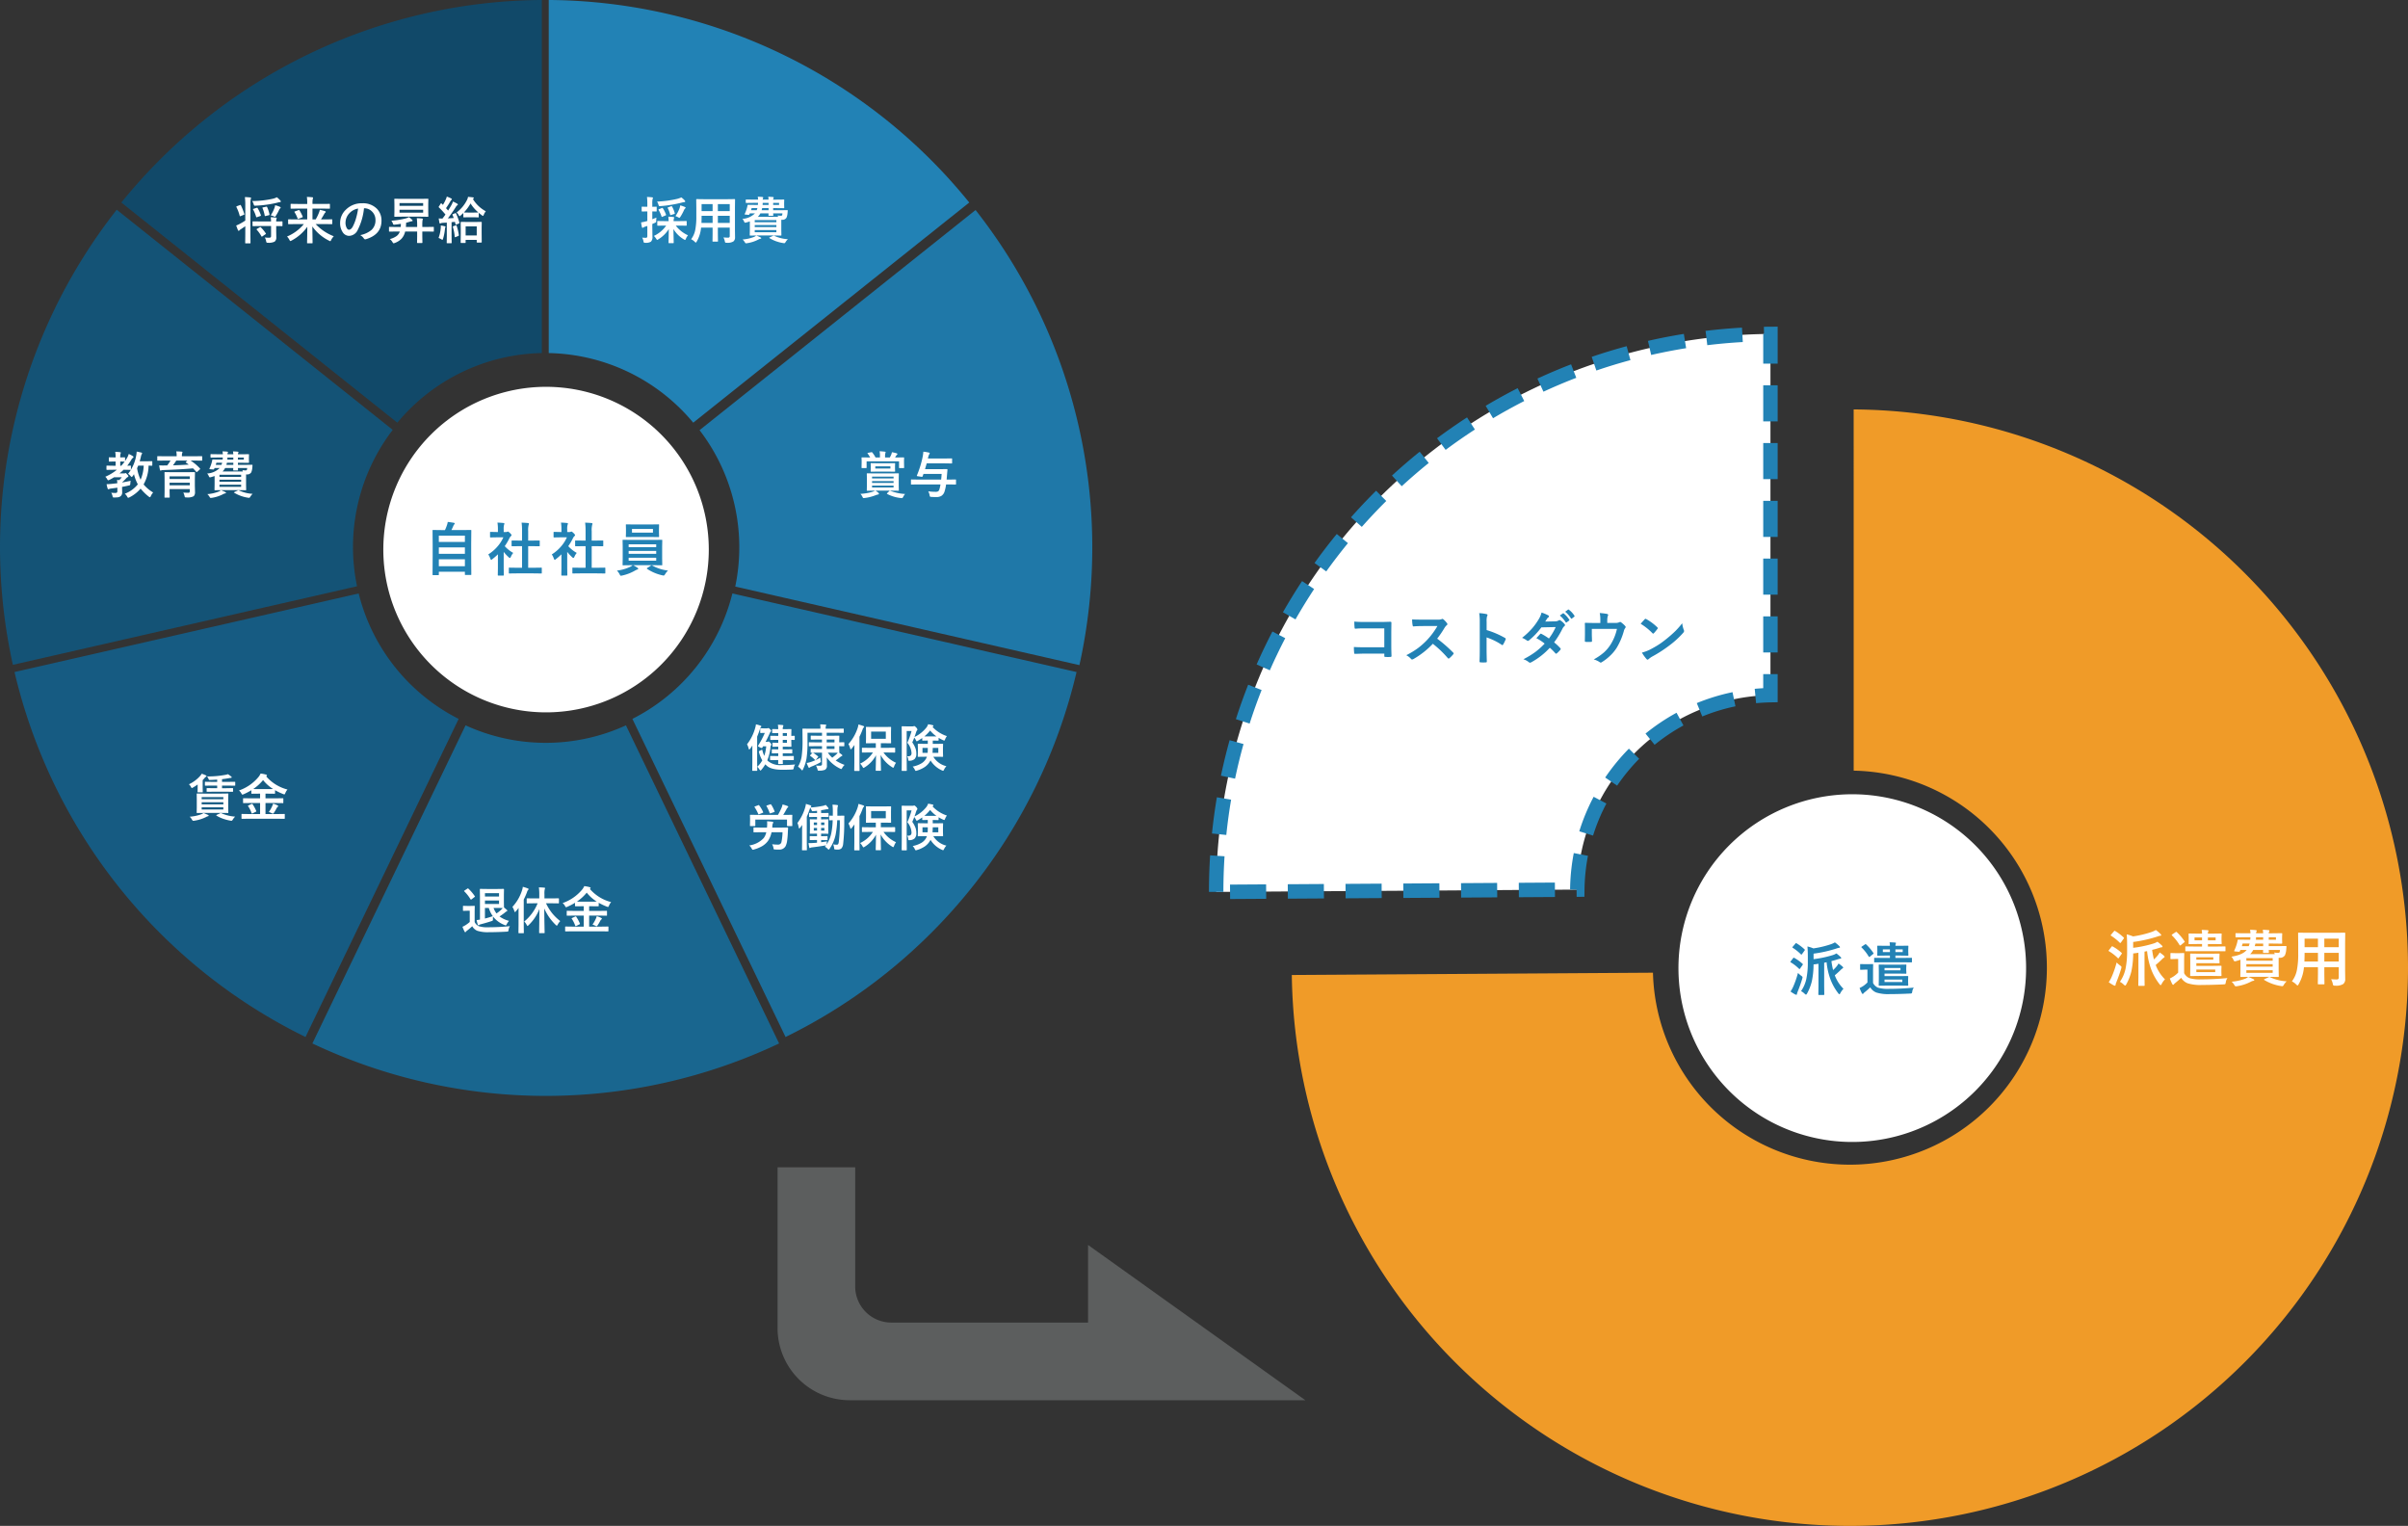 <svg xmlns="http://www.w3.org/2000/svg" width="667.114" height="422.65"><rect width="100%" height="100%" fill="#333333" stroke="none"/><path data-name="パス 599" d="M151.28 107.145a45.085 45.085 0 11-45.085 45.085 45.085 45.085 0 0145.085-45.085z" fill="#fff"/><path data-name="パス 191" d="M152.023-.004a151.135 151.135 0 01116.5 56.1l-76.466 60.983a53.342 53.342 0 00-40.034-19.283z" fill="#2282b5"/><path data-name="パス 192" d="M270.271 58.173a151.135 151.135 0 0128.773 126.06l-95.348-21.763a53.342 53.342 0 00-9.888-43.32z" fill="#1f78a8"/><path data-name="パス 193" d="M298.251 186.145a151.135 151.135 0 01-80.618 101.093l-42.434-88.115a53.342 53.342 0 0027.7-34.74z" fill="#1c6f9c"/><path data-name="パス 194" d="M215.845 289.024a151.135 151.135 0 01-129.3 0l42.434-88.114a53.342 53.342 0 0044.434 0z" fill="#19668f"/><path data-name="パス 195" d="M84.641 287.238A151.135 151.135 0 014.022 186.145l95.348-21.762a53.342 53.342 0 0027.7 34.74z" fill="#165b82"/><path data-name="パス 196" d="M3.567 184.15A151.135 151.135 0 0132.339 58.09l76.463 60.977a53.342 53.342 0 00-9.888 43.32z" fill="#145376"/><path data-name="パス 197" d="M33.615 56.102A151.135 151.135 0 01150.112-.004v97.8a53.342 53.342 0 00-40.034 19.283z" fill="#114969"/><path data-name="パス 610" d="M61.173 219.822l1.937-.029q.109 0 .13.027a.235.235 0 01.021.123l-.031 1.376v2.352l.027 1.374a.205.205 0 01-.024.126.205.205 0 01-.123.022l-1.937-.025h-4.58l-1.942.025q-.116 0-.141-.025a.235.235 0 01-.021-.123l.027-1.374v-2.352l-.022-1.374q0-.109.027-.13a.255.255 0 01.13-.021l1.941.027zm.7 4.4v-.6h-6v.6zm-6-1.429h6v-.588h-6zm0-2v.588h6v-.588zm3.35-1.5l-1.825.027q-.109 0-.13-.034a.255.255 0 01-.021-.13v-.7q0-.116.027-.137a.235.235 0 01.118-.026l1.825.027h.95v-.725h-1.346l-1.9.027a.216.216 0 01-.137-.027.235.235 0 01-.021-.123v-.779q0-.109.027-.13a.255.255 0 01.13-.021l1.9.027h1.348v-.629q-1.285.082-1.88.1-.116.007-.171.007a.3.3 0 01-.226-.062.843.843 0 01-.116-.226 2.5 2.5 0 00-.424-.7 26.243 26.243 0 005.038-.424 2.916 2.916 0 00.745-.205 8.147 8.147 0 01.937.684.291.291 0 01.13.2q0 .13-.267.15-.219.021-.561.089-.595.116-1.866.273v.745h1.613l1.89-.024q.116 0 .137.027a.235.235 0 01.021.123v.779q0 .109-.027.13a.255.255 0 01-.13.021l-1.887-.027H61.51v.725h1.08l1.82-.032q.116 0 .137.027a.255.255 0 01.021.13v.7a.232.232 0 01-.027.144.255.255 0 01-.13.021l-1.823-.022zm-3.328-4.981a11.692 11.692 0 011.121.444q.2.1.2.226 0 .109-.226.212a1.651 1.651 0 00-.376.39q-.219.253-.465.506v2.194l.027 1.009a.232.232 0 01-.027.144.235.235 0 01-.123.021h-1.122a.249.249 0 01-.15-.027.276.276 0 01-.021-.138l.027-.9v-1.1a13.125 13.125 0 01-1.285.834 1.163 1.163 0 01-.321.157q-.089 0-.267-.335a2.461 2.461 0 00-.547-.711 9.621 9.621 0 003.17-2.386 4.061 4.061 0 00.385-.54zm.479 10.89q.561.205 1.23.513.2.082.2.212t-.213.166a2.584 2.584 0 00-.574.253 10.878 10.878 0 01-3.192.978 1.372 1.372 0 01-.294.027q-.15 0-.335-.294a3.318 3.318 0 00-.643-.837 12.086 12.086 0 003.165-.656 3.138 3.138 0 00.656-.362zm4.956.054a11.121 11.121 0 003.808.937 4.438 4.438 0 00-.67.868q-.178.28-.335.28a2.2 2.2 0 01-.328-.041 11.417 11.417 0 01-2.133-.567 8.785 8.785 0 01-1.682-.807q-.089-.055-.089-.1t.15-.123l.943-.431a.486.486 0 01.186-.07.377.377 0 01.15.054zm7.533 1.525l-1.791.027q-.123 0-.144-.027t-.027-.109v-1.067q0-.109.034-.13a.276.276 0 01.137-.021l1.791.027h3.192v-3.055h-2.672l-1.88.027a.232.232 0 01-.144-.027.235.235 0 01-.021-.123v-1.052q0-.109.027-.13a.3.3 0 01.137-.021l1.88.027h2.673v-1.291h-.545l-1.723.021q-.15 0-.15-.144v-.827a17.665 17.665 0 01-2.148 1.107 1.057 1.057 0 01-.335.109q-.109 0-.28-.321a2.675 2.675 0 00-.67-.827 12.208 12.208 0 005.435-3.767 4.063 4.063 0 00.554-.923 8.561 8.561 0 011.511.294q.253.075.253.226 0 .089-.137.2a.318.318 0 01-.082.055 11.613 11.613 0 005.906 3.65 3.233 3.233 0 00-.6 1q-.157.349-.267.349a1.465 1.465 0 01-.335-.1 15.958 15.958 0 01-2.242-1.066v.841q0 .144-.15.144l-1.74-.021h-.759v1.292h2.912l1.873-.027q.116 0 .137.027a.235.235 0 01.021.123v1.052q0 .157-.055.157l-.1-.007-1.873-.027h-2.913v3.056h3.391l1.8-.027q.109 0 .13.027a.235.235 0 01.021.123v1.067q0 .137-.15.137l-1.8-.027zm1.292-8.23q.26.014 1.354.014h2.8q1.087 0 1.354-.014a10.967 10.967 0 01-2.782-2.481 12.379 12.379 0 01-2.726 2.48zm4.32 6.371a8.731 8.731 0 00.909-1.586 3.646 3.646 0 00.267-.738 6.1 6.1 0 011.176.444q.253.13.253.239t-.17.225a1.486 1.486 0 00-.321.444 10.2 10.2 0 01-.74 1.243q-.144.185-.226.185a1.1 1.1 0 01-.321-.109 3.656 3.656 0 00-.827-.347zm-4.491-2.16a10.9 10.9 0 011 1.853.315.315 0 01.027.109q0 .062-.157.137l-.87.432a.729.729 0 01-.185.055q-.048 0-.1-.116a8.291 8.291 0 00-.95-1.914.2.2 0 01-.055-.109q0-.048.164-.13l.8-.376a.523.523 0 01.171-.055q.073.004.155.113z" fill="#fff"/><path data-name="パス 600" d="M67.841 54.592q.82.021 1.49.1.226.027.226.144a.831.831 0 01-.089.28 6.741 6.741 0 00-.097 1.552v8.121l.027 2.457q0 .109-.034.137a.214.214 0 01-.123.021h-1.162q-.109 0-.13-.027a.255.255 0 01-.021-.13l.028-2.449v-2.13l-1.265.845a1.475 1.475 0 00-.362.294q-.1.123-.185.123a.211.211 0 01-.203-.137q-.139-.314-.508-1.333.554-.219.772-.335a19.685 19.685 0 001.75-1.025v-4.4a16.971 16.971 0 00-.114-2.108zm4.182 8.019l-1.9.027q-.116 0-.137-.027a.235.235 0 01-.021-.123v-1.012a.232.232 0 01.027-.144.255.255 0 01.13-.021l1.9.027h3.069a11.735 11.735 0 00-.087-1.17q.615.014 1.429.1.226.027.226.144a.471.471 0 01-.068.226 2.128 2.128 0 00-.068.711l1.565-.027q.123 0 .144.034a.2.2 0 01.027.13v1.002q0 .1-.027.126a.26.26 0 01-.144.024l-.2-.007q-.588-.014-1.367-.021v1.4l.027 1.738a1.385 1.385 0 01-.478 1.19 3.672 3.672 0 01-1.8.308q-.349 0-.41-.068a.9.9 0 01-.128-.37 2.938 2.938 0 00-.376-1.032 7.078 7.078 0 00.93.062q.178 0 .41-.007.4-.027.4-.458v-2.762zm4.676-7.978a7.5 7.5 0 01.964.9.436.436 0 01.13.267q0 .185-.239.185a4.029 4.029 0 00-.731.157 30.866 30.866 0 01-5.989.826l-.171.007a.326.326 0 01-.267-.082 1.674 1.674 0 01-.123-.325 3.893 3.893 0 00-.4-.882 26.864 26.864 0 005.742-.643 4.354 4.354 0 001.084-.41zm-1.7 5.011a9.447 9.447 0 001.025-2.017 3.122 3.122 0 00.191-.779 6.615 6.615 0 011.306.431q.239.109.239.226a.291.291 0 01-.13.2 1.142 1.142 0 00-.294.4 13.157 13.157 0 01-.882 1.627q-.185.308-.294.308a1.779 1.779 0 01-.349-.13 4.422 4.422 0 00-.807-.266zm-8.267-2.769a15.143 15.143 0 01.937 2.352.417.417 0 01.034.13q0 .082-.178.15l-.854.349a.593.593 0 01-.164.048q-.068 0-.1-.123a11.647 11.647 0 00-.9-2.4.271.271 0 01-.026-.113q0-.1.144-.15l.868-.321a.31.31 0 01.116-.034q.068-.004.123.112zm5.517 6.078a10.168 10.168 0 011.374 1.674.23.23 0 01.055.116q0 .055-.144.15l-.841.575a.292.292 0 01-.164.089q-.041 0-.1-.1a9.636 9.636 0 00-1.288-1.807.193.193 0 01-.062-.116q0-.055.116-.137l.772-.444a.3.3 0 01.15-.068.192.192 0 01.132.068zm-.882-5.312a9.2 9.2 0 01.9 1.948.4.4 0 01.021.1q0 .082-.191.157l-.856.29a.52.52 0 01-.164.048q-.075 0-.116-.13a9.481 9.481 0 00-.834-2 .31.31 0 01-.034-.109q0-.062.157-.116l.837-.261a.678.678 0 01.137-.027.2.2 0 01.143.1zm2.632-.294a8.77 8.77 0 01.656 2.021.474.474 0 01.021.109q0 .089-.178.13l-.882.212a.746.746 0 01-.157.027q-.1 0-.123-.157a9.883 9.883 0 00-.615-2.058.268.268 0 01-.021-.089q0-.062.178-.1l.854-.185a.882.882 0 01.137-.021q.072-.005.13.111zm7.758 4.721l-1.784.027q-.109 0-.13-.034a.255.255 0 01-.021-.13v-1.029q0-.109.027-.13a.235.235 0 01.123-.021l1.784.027h3.356v-3h-2.571l-1.873.027a.216.216 0 01-.137-.027.235.235 0 01-.021-.123v-1.039q0-.109.034-.13a.214.214 0 01.123-.021l1.873.027h2.577v-.294a11.8 11.8 0 00-.1-1.654q.861.027 1.511.1.2.014.2.137 0 .021-.089.39a5.163 5.163 0 00-.068 1.012v.308h2.789l1.872-.023q.123 0 .144.027a.186.186 0 01.027.123v1.039q0 .109-.034.13a.276.276 0 01-.137.021l-1.873-.03H86.57v3h.882a11.663 11.663 0 00.923-1.91 3.8 3.8 0 00.226-.745 11.687 11.687 0 011.415.355q.226.075.226.219a.2.2 0 01-.13.185 1.644 1.644 0 00-.349.506q-.5.868-.841 1.388h1.2l1.777-.027a.216.216 0 01.137.027.235.235 0 01.021.123v1.025a.241.241 0 01-.024.137q-.024.027-.133.027l-1.775-.02h-2.673a13.535 13.535 0 005.024 3.373 3.776 3.776 0 00-.724 1.018q-.157.349-.253.349a1.612 1.612 0 01-.322-.14 12.293 12.293 0 01-4.648-3.951q.014.957.048 2.98.02 1.271.02 1.535 0 .109-.027.13a.235.235 0 01-.123.021h-1.224q-.109 0-.13-.027a.235.235 0 01-.021-.123q0-.157.034-1.839.027-1.5.034-2.584a12.489 12.489 0 01-4.367 3.82 1.385 1.385 0 01-.332.138q-.089 0-.267-.335a3.734 3.734 0 00-.656-.923 11.94 11.94 0 004.659-3.442zm1.217-3.8a11.589 11.589 0 01.882 1.716.328.328 0 01.021.1q0 .075-.164.13l-1 .383a.532.532 0 01-.15.041q-.068 0-.116-.123a8.386 8.386 0 00-.841-1.729.247.247 0 01-.048-.116q0-.068.164-.116l.978-.355a.477.477 0 01.144-.034q.062-.011.13.103zm17.867-.579a16.937 16.937 0 01-1.75 6.029 2.722 2.722 0 01-2.39 1.613 2.132 2.132 0 01-1.791-1.063 4.419 4.419 0 01-.684-2.529 5.02 5.02 0 011.579-3.644 6.168 6.168 0 014.553-1.791 5.365 5.365 0 014.1 1.559 4.629 4.629 0 011.23 3.295q0 3.8-4.313 5.1a.8.8 0 01-.205.034q-.205 0-.4-.287a2.927 2.927 0 00-.978-.882 6.882 6.882 0 003.149-1.446 3.588 3.588 0 001.08-2.741 3.193 3.193 0 00-.98-2.368 2.944 2.944 0 00-2.153-.882zm-1.631.079a4.3 4.3 0 00-2.393 1.271 3.859 3.859 0 00-1.094 2.591 3.022 3.022 0 00.349 1.552q.273.451.6.451.574 0 1.053-.854a12.006 12.006 0 00.937-2.406 17.6 17.6 0 00.548-2.605zm17.363-2.687l1.941-.027a.216.216 0 01.137.027.235.235 0 01.021.123l-.031 1.309v2.055l.027 1.3q0 .123-.034.15a.214.214 0 01-.123.021l-1.941-.027h-5.229l-1.948.027q-.109 0-.13-.027a.324.324 0 01-.022-.144l.027-1.3v-2.055l-.027-1.306q0-.109.027-.13a.235.235 0 01.123-.021l1.948.027zm.656 3.821v-.8h-6.549v.8zm0-2.659h-6.549v.779h6.549zm-7.54 7.885l-1.764.027q-.116 0-.137-.027a.235.235 0 01-.021-.123v-1.011q0-.109.027-.13a.255.255 0 01.13-.021l1.764.027h1.326a8.475 8.475 0 00.041-.868q-.991.157-1.634.219a2.228 2.228 0 01-.267.027.221.221 0 01-.191-.075.989.989 0 01-.1-.232 3.176 3.176 0 00-.437-.807 21.524 21.524 0 004.163-.684 3.979 3.979 0 00.7-.308 6.488 6.488 0 01.909.766.355.355 0 01.13.212q0 .13-.253.157a5.358 5.358 0 00-.561.137q-.643.2-1 .28-.027.8-.068 1.176h3.124v-.39a16.62 16.62 0 00-.1-2.044q.8.021 1.456.1.212.021.212.137a.591.591 0 01-.034.185 1.174 1.174 0 00-.048.157 10.336 10.336 0 00-.059 1.453v.4h1.271l1.764-.027a.216.216 0 01.137.027.235.235 0 01.021.123v1.012a.205.205 0 01-.024.126.222.222 0 01-.133.024l-1.765-.025h-1.271v1.333l.027 1.689q0 .116-.034.137a.276.276 0 01-.137.021h-1.162q-.109 0-.13-.027a.255.255 0 01-.02-.131l.027-1.688v-1.334h-3.327a4.241 4.241 0 01-1.034 2.024 4.909 4.909 0 01-1.826 1.141 1.683 1.683 0 01-.328.1q-.13 0-.321-.335a2.882 2.882 0 00-.738-.841 5.461 5.461 0 001.921-.868 2.591 2.591 0 00.848-1.217zm19.152 3.165h-1.06q-.116 0-.137-.027a.255.255 0 01-.021-.13l.027-2.543v-1.251l-.027-1.743q0-.144.157-.144l1.634.027h2.27l1.62-.027q.157 0 .157.144l-.027 1.5v1.422l.024 2.519q0 .144-.15.144h-1.08q-.157 0-.157-.144v-.6h-3.077v.7q0 .116-.027.137a.255.255 0 01-.126.016zm.157-4.58v2.5h3.076v-2.5zm-2.65-3.568a15.446 15.446 0 01.916 2.516.468.468 0 01.014.089q0 .1-.2.178l-.656.267a.418.418 0 01-.137.034q-.075 0-.1-.144l-.157-.636-.923.089v3.83l.026 1.837a.216.216 0 01-.027.137.235.235 0 01-.123.021h-1.066q-.116 0-.137-.027a.255.255 0 01-.021-.13l.028-1.838v-3.707l-1.162.068a1.328 1.328 0 00-.52.116.885.885 0 01-.212.068q-.1 0-.15-.239-.123-.588-.2-1.176.547.041 1.039.041.444-.574.827-1.114a21.4 21.4 0 00-1.812-1.976q-.075-.062-.075-.109a.518.518 0 01.1-.185l.458-.731q.082-.123.144-.123.041 0 .123.082l.362.362a10.414 10.414 0 00.759-1.429 4.748 4.748 0 00.321-.868 11.8 11.8 0 011.217.52q.185.109.185.226 0 .082-.123.185a.948.948 0 00-.267.335 22.09 22.09 0 01-1.237 1.941l.588.663q.451-.7.93-1.545a7.025 7.025 0 00.417-.95 11.388 11.388 0 011.176.6q.171.1.171.212a.242.242 0 01-.157.212 1.854 1.854 0 00-.458.574q-1.21 1.873-2.16 3.063 1.107-.055 1.627-.1a8.619 8.619 0 00-.335-.841.311.311 0 01-.027-.1q0-.075.178-.15l.574-.239a.532.532 0 01.15-.041q.051.002.112.132zm4.867 1.032h-1.442l-1.258.027q-.109 0-.13-.034a.255.255 0 01-.021-.13v-1.039q-.253.246-.745.684-.219.2-.294.2t-.253-.308a2.765 2.765 0 00-.561-.738 9.739 9.739 0 002.871-3.459 2.817 2.817 0 00.28-.854q1.073.1 1.408.144.185.041.185.164a.257.257 0 01-.123.212l-.109.1a9.319 9.319 0 003.568 3.377 3.335 3.335 0 00-.561.95q-.123.321-.226.321a.634.634 0 01-.308-.171 10.814 10.814 0 01-.868-.684v1.107a.232.232 0 01-.027.144.235.235 0 01-.123.021zm-2.7-1.326l1.258.027h1.442l1.265-.027h.055a10.321 10.321 0 01-2.174-2.5 12.079 12.079 0 01-1.846 2.5zm-7.013 7.055a10.271 10.271 0 00.595-2.659q.027-.294.027-.465a2.7 2.7 0 00-.021-.321 7.834 7.834 0 011.08.2q.239.055.239.164a.411.411 0 01-.068.2 2.036 2.036 0 00-.089.458 13.733 13.733 0 01-.513 2.632q-.1.308-.185.308a1 1 0 01-.334-.155 4.375 4.375 0 00-.731-.362zm4.771-3.486a.434.434 0 01.123-.027q.062 0 .116.15a14.989 14.989 0 01.608 2.563v.068q0 .123-.185.2l-.7.28a.52.52 0 01-.164.048q-.075 0-.089-.13a13.312 13.312 0 00-.52-2.707.374.374 0 01-.014-.082q0-.075.185-.137z" fill="#fff"/><path data-name="パス 603" d="M215.23 210.53l-1.736.014q-.15 0-.15-.144v-.854a.205.205 0 01.023-.129.205.205 0 01.126-.024l1.736.027h.383v-.772h-.061l-1.579.027q-.109 0-.13-.027a.235.235 0 01-.021-.123v-.827q0-.109.027-.13a.235.235 0 01.123-.021l1.579.027h.062v-.757h-.225l-1.23.027a.216.216 0 01-.137-.027.3.3 0 01-.021-.137v-.8a.216.216 0 01.027-.137.255.255 0 01.13-.021l1.23.027h.226v-.82h-.1l-1.955.027q-.116 0-.137-.027a.255.255 0 01-.021-.13v-.841q0-.109.027-.13a.255.255 0 01.13-.021l1.955.027h.1v-.786h-.026l-1.5.027a.232.232 0 01-.148-.023.235.235 0 01-.021-.123v-.827q0-.116.027-.137a.276.276 0 01.137-.021l1.5.027h.027a8.6 8.6 0 00-.1-1.23q.52.014 1.292.089.226.021.226.15a.586.586 0 01-.068.239 1.734 1.734 0 00-.1.752h.52l1.716-.027q.116 0 .137.027a.255.255 0 01.021.13l-.027 1.388v.349l.8-.027q.109 0 .13.027a.235.235 0 01.021.123v.841q0 .116-.027.137a.235.235 0 01-.123.021q-.068 0-.8-.027v.376l.027 1.367a.249.249 0 01-.027.15.255.255 0 01-.13.021l-1.719-.03h-.52v.759h.9l1.579-.027q.116 0 .137.027a.235.235 0 01.021.123v.827a.205.205 0 01-.024.126.222.222 0 01-.133.024l-1.579-.027h-.9v.772h1.189l1.736-.027q.137 0 .137.15v.854q0 .144-.137.144l-1.736-.014h-1.189q.007.376.021.718l.007.232q0 .109-.027.133a.26.26 0 01-.144.024h-.977q-.109 0-.13-.034a.214.214 0 01-.021-.123l.014-.95zm2.789-4.778v-.82h-1.162v.82zm0-2.7h-1.162v.786h1.162zm2.27 8.7a2.439 2.439 0 00-.383.923.767.767 0 01-.144.41.988.988 0 01-.383.068q-1.333.064-2.604.064-3.104 0-4.314-1.094a4.005 4.005 0 01-.437-.417 12.538 12.538 0 01-1.087 1.524q-.178.2-.253.2t-.267-.268a3.808 3.808 0 00-.615-.779 7.809 7.809 0 001.381-1.766 8.958 8.958 0 01-.937-2.352.43.43 0 01-.009-.073q0-.109.15-.185l.533-.267a.565.565 0 01.178-.068q.068 0 .116.137a6.9 6.9 0 00.526 1.559 11.75 11.75 0 00.537-2.659h-.869l-.205.362q-.082.137-.171.137a2.248 2.248 0 01-.561-.226q-.479-.246-.479-.335a.333.333 0 01.082-.185 25.552 25.552 0 001.813-3.451h-.465l-.656.027q-.109 0-.13-.034a.276.276 0 01-.021-.137v-.991a.216.216 0 01.027-.137.235.235 0 01.123-.021l.923.034h.69a1.079 1.079 0 00.309-.035.91.91 0 00.1-.034.262.262 0 01.082-.021q.157 0 .506.376.262.269.262.399a.28.28 0 01-.123.205 1.737 1.737 0 00-.28.492q-.472 1.083-1.135 2.351h.39a.612.612 0 00.294-.055.337.337 0 01.15-.055q.123 0 .492.4a.905.905 0 01.28.465.387.387 0 01-.109.239.8.8 0 00-.144.444 12.293 12.293 0 01-.882 3.671 2.243 2.243 0 00.308.294 5.324 5.324 0 003.685 1.029 34.46 34.46 0 003.725-.17zm-13.331-5.59a12.849 12.849 0 002.27-4.566 5.251 5.251 0 00.2-.964 9.181 9.181 0 011.258.362q.239.082.239.212 0 .082-.171.246a1.53 1.53 0 00-.246.588q-.308.95-.745 2v7.185l.025 2.129a.216.216 0 01-.027.137.235.235 0 01-.124.02h-1.065a.249.249 0 01-.15-.027.255.255 0 01-.021-.13l.027-2.126v-3.234q0-.964.014-1.5-.321.5-.629.9-.15.2-.239.2t-.165-.236a4.248 4.248 0 00-.451-1.196zm18.179 2.338q-.226.014-.39.014-.116 0-.137-.027a.255.255 0 01-.021-.13v-.786q0-.109.027-.13a.255.255 0 01.129-.024l1.723.027h1.258v-.766h-1.668l-1.821.031q-.109 0-.137-.034a.255.255 0 01-.021-.13v-.793q0-.109.034-.13a.214.214 0 01.123-.021l1.818.027h1.668v-.786h-1.085l-1.859.027a.249.249 0 01-.15-.027.235.235 0 01-.021-.123v-.8q0-.109.034-.13a.276.276 0 01.137-.021l1.859.029h1.094v-.841h-4.02v2.406a30.114 30.114 0 01-.267 4.7 11.34 11.34 0 01-.995 3.066q-.123.267-.2.267t-.265-.24a4.864 4.864 0 00-.9-.807 7.911 7.911 0 001-2.775 30.545 30.545 0 00.253-4.648l-.027-2.946q0-.116.027-.137a.235.235 0 01.123-.021l1.88.027h2.953v-.267a3.629 3.629 0 00-.082-.937q.663 0 1.456.068.239.021.239.109a.631.631 0 01-.082.239 1.438 1.438 0 00-.082.574v.212h2.994l1.859-.027a.216.216 0 01.137.027.235.235 0 01.021.123v.848q0 .123-.034.15a.214.214 0 01-.123.021l-1.859-.027h-2.712v.841h1.182l2.16-.027q.116 0 .137.027a.255.255 0 01.021.13l-.028 1.321v.364l1.278-.027q.137 0 .137.15v.82q0 .15-.137.15l-1.278-.028v.349l.027 1.326q0 .109-.027.13.144.089.67.5.2.164.2.239 0 .137-.171.2a2 2 0 00-.459.291 14.278 14.278 0 01-1.217.923 11.289 11.289 0 002.461 1.23 3.338 3.338 0 00-.644.827q-.177.32-.279.32a1.385 1.385 0 01-.335-.137 9.5 9.5 0 01-3.678-3.1q.041 1.08.041 2.283a1.183 1.183 0 01-.533 1.154 3.975 3.975 0 01-1.552.246l-.171.007q-.205 0-.26-.089a1.324 1.324 0 01-.1-.335 4.3 4.3 0 00-.424-.991q.6.041 1.066.041.615 0 .615-.39v-3.22h-1.259q-.957 0-1.224.014a10.764 10.764 0 011.36.991q.082.062.082.109a.343.343 0 01-.1.171l-.528.646q-.109.116-.164.116a.248.248 0 01-.144-.082 8.253 8.253 0 00-1.258-1.066q-.082-.062-.082-.109t.123-.171l.492-.52a.332.332 0 01.112-.085zm5.072-.014h-.854a8.051 8.051 0 001.215 1.381 13.728 13.728 0 001.094-.9 2.44 2.44 0 00.417-.472zm.978-3.644h-2.16v.786h2.16zm0 2.6v-.766h-2.16v.766zm-3.91 2.406q.027.444.082.786a1.838 1.838 0 01.055.314q0 .144-.349.342a20.059 20.059 0 01-2.279 1.045 2.348 2.348 0 00-.424.226.5.5 0 01-.212.123q-.1 0-.178-.2a11.436 11.436 0 01-.492-1.148 7.028 7.028 0 001.121-.267 13.755 13.755 0 002.674-1.215zm13.61-1.429l-1.95.033q-.109 0-.13-.027a.235.235 0 01-.021-.123v-1.039q0-.109.027-.13a.235.235 0 01.124-.016l1.948.027h1.752v-1.283h-.8l-1.791.027q-.109 0-.13-.027a.235.235 0 01-.021-.123l.027-1.237v-1.777l-.027-1.224q0-.116.027-.137a.235.235 0 01.123-.021l1.791.027h3.1l1.777-.027a.216.216 0 01.137.027.255.255 0 01.021.13l-.027 1.224v1.777l.027 1.237q0 .109-.034.13a.214.214 0 01-.123.021l-1.777-.027h-.909v1.278h1.887l1.936-.022q.144 0 .144.15v1.039q0 .15-.144.15l-1.935-.027h-1.155a8.578 8.578 0 003.476 2.853 3.774 3.774 0 00-.55 1.067q-.13.308-.212.308a.821.821 0 01-.321-.157 8.951 8.951 0 01-3.179-3.37l.089 4.21q0 .109-.034.137a.214.214 0 01-.123.021h-1.149q-.109 0-.13-.034a.214.214 0 01-.021-.123q0-.1.041-1.729.034-1.429.041-2.413a8.727 8.727 0 01-3.137 3.341 1.39 1.39 0 01-.335.171q-.082 0-.267-.321a4.278 4.278 0 00-.656-.882 8.519 8.519 0 003.543-3.083zm4.519-3.78v-2h-4.069v2zm-10.359 1.462a12.444 12.444 0 002.55-4.437 5.009 5.009 0 00.226-.991 12.7 12.7 0 011.354.417q.226.089.226.212a.315.315 0 01-.157.239 1.4 1.4 0 00-.294.574 19.942 19.942 0 01-.848 1.955v7.2l.026 2.111q0 .109-.034.137a.214.214 0 01-.123.021h-1.176q-.137 0-.137-.157l.027-2.112v-3.153q0-.561.027-1.764-.26.362-.786 1.019-.157.185-.226.185t-.165-.253a4.623 4.623 0 00-.49-1.203zm27.282-2.208a3.624 3.624 0 00-.492.882q-.137.362-.246.362a2.371 2.371 0 01-.342-.123 10.21 10.21 0 01-1.212-.65v.653q0 .137-.15.137l-1.374-.027h-.1v.923h.9l1.786-.033a.249.249 0 01.15.027.255.255 0 01.021.13l-.033 1.043v1.224l.034 1.032q0 .109-.027.133a.26.26 0 01-.144.024l-1.792-.023h-.745a5.778 5.778 0 001.634 1.73 5.6 5.6 0 002 .889 3.311 3.311 0 00-.649.937q-.157.335-.267.335a1.1 1.1 0 01-.321-.109 7.133 7.133 0 01-3.172-2.762l-.089.171a4.872 4.872 0 01-1.447 1.612 7.72 7.72 0 01-2.208 1.032 1.184 1.184 0 01-.321.082q-.15 0-.28-.321a2.86 2.86 0 00-.6-.868 7.452 7.452 0 002.516-.943 3.607 3.607 0 001.094-1.087 3.246 3.246 0 00.335-.7h-.551l-1.812.027q-.116 0-.137-.027a.255.255 0 01-.021-.13l.027-1.032v-1.226l-.027-1.046q0-.116.027-.137a.255.255 0 01.13-.021l1.812.027h.8v-.923l-1.388.027q-.15 0-.15-.137v-.588q-.506.355-1.2.772a1.128 1.128 0 01-.321.137q-.1 0-.253-.335a3.09 3.09 0 00-.437-.69q-.205.588-.547 1.333a6.958 6.958 0 01.937 1.791 4.4 4.4 0 01.185 1.333 1.984 1.984 0 01-.465 1.463 2.1 2.1 0 01-1.312.492q-.164.014-.212.014-.171 0-.212-.089a1.494 1.494 0 01-.055-.328 1.6 1.6 0 00-.294-.841q.13.007.219.007a1.1 1.1 0 00.8-.226 1.016 1.016 0 00.2-.7 4.886 4.886 0 00-1.155-2.816 20.114 20.114 0 001.161-3.258h-1.35v7.9l.027 3q0 .109-.034.13a.255.255 0 01-.13.021h-1.113q-.137 0-.137-.15l.027-2.987v-6.041l-.028-3.034q0-.15.137-.15l1.128.027h1.773a.71.71 0 00.28-.041.392.392 0 01.178-.041q.157 0 .533.4a1.113 1.113 0 01.335.561.318.318 0 01-.123.239 1.713 1.713 0 00-.253.554q-.021.055-.232.7-.116.349-.205.581a9.548 9.548 0 003.363-2.7 3.364 3.364 0 00.417-.841 9.593 9.593 0 011.285.267q.185.048.185.185a.244.244 0 01-.123.191q-.123.082-.137.1a9.466 9.466 0 003.989 2.544zm-6.241.082h3.343a9.236 9.236 0 01-1.75-1.634 9.588 9.588 0 01-1.593 1.634zm3.862 4.552v-1.374h-1.538q-.027.943-.068 1.374zm-2.913-1.374h-1.47v1.374h1.43q.04-.588.04-1.374zm-49.463 27.025a6.744 6.744 0 003.992-2.03 4.025 4.025 0 00.724-1.631h-1.469l-1.914.027q-.116 0-.137-.027a.235.235 0 01-.021-.123v-1.022a.232.232 0 01.027-.144.255.255 0 01.13-.021l1.914.027h1.669l.041-.6q.014-.294.014-.485a5.028 5.028 0 00-.041-.663q.991.062 1.456.123.267.048.267.185a.6.6 0 01-.109.28 1.868 1.868 0 00-.144.772l-.027.39h2.291l1.914-.027q.185 0 .185.178-.055.848-.068 1.162a23.66 23.66 0 01-.226 2.522 5.137 5.137 0 01-.39 1.285 1.932 1.932 0 01-1.894.964q-.656 0-.991-.014t-.39-.082a.949.949 0 01-.1-.376 2.933 2.933 0 00-.376-1 14.062 14.062 0 001.7.1.9.9 0 00.909-.786 14.882 14.882 0 00.28-2.639h-3.044a6.515 6.515 0 01-.977 2.394 5.429 5.429 0 01-1.682 1.49 10.279 10.279 0 01-2.215.9 1.734 1.734 0 01-.321.068q-.116 0-.308-.335a2.879 2.879 0 00-.669-.862zm9.9-8.456l1.88-.027q.109 0 .13.027a.235.235 0 01.021.123l-.027.718v.581l.027 1.518q0 .109-.027.13a.235.235 0 01-.123.021h-1.165q-.116 0-.137-.027a.235.235 0 01-.021-.123v-1.646h-8.777v1.641q0 .109-.034.13a.276.276 0 01-.137.021h-1.141a.249.249 0 01-.15-.027.235.235 0 01-.021-.123l.027-1.531v-.458l-.027-.827q0-.109.027-.13a.324.324 0 01.144-.021l1.859.027h5.722a16.364 16.364 0 001.066-2.14 3.413 3.413 0 00.2-.745 8.1 8.1 0 011.381.424q.2.082.2.191a.3.3 0 01-.123.212 1.367 1.367 0 00-.253.294 19.952 19.952 0 01-1.015 1.762zm-7.146-2.632a8.69 8.69 0 011.08 1.818.31.31 0 01.034.109q0 .068-.157.13l-.957.383a.671.671 0 01-.164.041q-.062 0-.1-.116a11.156 11.156 0 00-1-1.859.247.247 0 01-.048-.116q0-.062.144-.109l.9-.335a.49.49 0 01.144-.048q.049-.001.124.102zm3.042-.294a.579.579 0 01.137-.027q.068 0 .144.1a8.831 8.831 0 01.923 1.832.363.363 0 01.034.116q0 .068-.157.123l-.957.321a.833.833 0 01-.178.041q-.055 0-.1-.116a9.9 9.9 0 00-.844-1.869.288.288 0 01-.048-.116q0-.048.178-.109zm19.093 3.151l1.285-.027a.151.151 0 01.171.171q-.027.95-.027 1.326a52.589 52.589 0 01-.308 6.371 2.168 2.168 0 01-.472 1.2 1.438 1.438 0 01-1.053.335 5.932 5.932 0 01-.67-.027q-.212-.021-.246-.1a1.4 1.4 0 01-.062-.383 3.535 3.535 0 00-.267-.937 5.361 5.361 0 00.95.1.494.494 0 00.465-.2 2.483 2.483 0 00.164-.684 44.034 44.034 0 00.267-5.9h-.711a28.779 28.779 0 01-.437 3.944 10.433 10.433 0 01-1.723 4.013q-.144.185-.212.185t-.267-.2a3.088 3.088 0 00-.766-.608l.308-.4a3.247 3.247 0 01-.321.075q-1.682.287-3.473.5a1.412 1.412 0 00-.533.13.35.35 0 01-.191.068q-.1 0-.144-.239-.089-.369-.2-1.135.137.007.321.007.376 0 .93-.034.526-.021 1.107-.082v-.745h-.437l-1.429.027q-.109 0-.13-.027a.235.235 0 01-.021-.123v-.813q0-.109.027-.13a.235.235 0 01.123-.021l1.429.027h.438v-.7h-.342l-1.477.027a.249.249 0 01-.15-.027.235.235 0 01-.021-.123l.027-1.135v-1.423l-.027-1.162q0-.1.034-.116a.276.276 0 01.137-.021l1.477.027h.342v-.677h-.511l-1.538.027q-.116 0-.137-.027a.235.235 0 01-.021-.123v-.827q0-.109.027-.13a.255.255 0 01.13-.021l1.538.027h.52v-.629q-.677.082-1.025.109-.123.007-.185.007a.247.247 0 01-.191-.062 1.542 1.542 0 01-.1-.212 3.48 3.48 0 00-.4-.684q-.014.027-.123.362a22.164 22.164 0 01-.82 2.126v7.027l.027 2.119q0 .109-.027.13a.235.235 0 01-.123.021h-1.052q-.109 0-.13-.027a.235.235 0 01-.021-.123l.027-2.119v-3.148q0-.485.027-1.606l-.561.772q-.164.205-.253.205t-.137-.253a5.908 5.908 0 00-.362-1.271 13.234 13.234 0 002.14-4.286 5.729 5.729 0 00.205-.991q.978.28 1.265.4.226.1.226.212a.4.4 0 01-.164.267 1.391 1.391 0 00-.1.109 22.62 22.62 0 003.644-.485 2.337 2.337 0 00.6-.239 8.143 8.143 0 01.711.8.424.424 0 01.082.232q0 .157-.185.157a2.425 2.425 0 00-.417.041q-.745.157-1.456.253v.786h.4l1.538-.027q.137 0 .137.15v.827q0 .15-.137.15l-1.538-.027h-.4v.677h.359l1.477-.027a.249.249 0 01.15.027.178.178 0 01.021.109l-.027 1.162v1.429l.027 1.135q0 .109-.027.13a.324.324 0 01-.144.021l-1.477-.026h-.355v.7h.185l1.429-.027a.232.232 0 01.144.027.235.235 0 01.021.123v.813a.205.205 0 01-.024.126.24.24 0 01-.14.024l-1.429-.027h-.185v.615q.875-.116 1.641-.246-.075.342-.109.629l-.048.28a8.8 8.8 0 001.347-3.206 21.936 21.936 0 00.376-3.555q-.342.007-.622.021l-.205.007q-.109 0-.13-.027a.255.255 0 01-.021-.13v-.987q0-.116.027-.137a.235.235 0 01.123-.021l.854.027q.014-.349.014-1.073a16.66 16.66 0 00-.1-1.989q.7.021 1.3.1.226.048.226.157a.587.587 0 01-.041.178.822.822 0 00-.055.185 8.256 8.256 0 00-.068 1.429q0 .684-.014 1.019zm-4.074 4.1v-.725h-.909v.725zm-2.933 0h.9v-.725h-.9zm2.933-2.23h-.909v.7h.909zm-2.933.7h.9v-.7h-.9zm15.429 1.914l-1.948.027q-.109 0-.13-.027a.235.235 0 01-.021-.123v-1.045q0-.109.027-.13a.235.235 0 01.124-.016l1.948.027h1.752v-1.283h-.8l-1.791.027q-.109 0-.13-.027a.235.235 0 01-.021-.123l.027-1.237v-1.777l-.027-1.224q0-.116.027-.137a.235.235 0 01.123-.021l1.791.027h3.1l1.777-.027a.216.216 0 01.137.027.255.255 0 01.021.13l-.027 1.224v1.777l.027 1.237q0 .109-.034.13a.214.214 0 01-.123.021l-1.777-.027h-.909v1.278h1.887l1.935-.027q.144 0 .144.15v1.039q0 .15-.144.15l-1.935-.027h-1.154a8.578 8.578 0 003.476 2.858 3.774 3.774 0 00-.554 1.066q-.13.308-.212.308a.821.821 0 01-.321-.157 8.951 8.951 0 01-3.179-3.37l.089 4.211q0 .109-.034.137a.214.214 0 01-.123.021h-1.145q-.109 0-.13-.034a.214.214 0 01-.021-.123q0-.1.041-1.729.034-1.429.041-2.413a8.727 8.727 0 01-3.138 3.343 1.39 1.39 0 01-.335.171q-.082 0-.267-.321a4.278 4.278 0 00-.656-.882 8.519 8.519 0 003.544-3.085zm4.519-3.78v-2h-4.067v2zm-10.357 1.45a12.444 12.444 0 002.55-4.437 5.009 5.009 0 00.226-.991 12.7 12.7 0 011.354.417q.226.089.226.212a.315.315 0 01-.157.239 1.4 1.4 0 00-.294.574 19.942 19.942 0 01-.848 1.955v7.2l.027 2.112q0 .109-.034.137a.214.214 0 01-.123.021h-1.177q-.137 0-.137-.157l.027-2.112v-3.154q0-.561.027-1.764-.26.362-.786 1.019-.157.185-.226.185t-.164-.253a4.623 4.623 0 00-.491-1.203zm27.282-2.208a3.624 3.624 0 00-.492.882q-.137.362-.246.362a2.371 2.371 0 01-.342-.123 10.21 10.21 0 01-1.217-.649v.652q0 .137-.15.137l-1.374-.027h-.1v.923h.9l1.791-.027a.249.249 0 01.15.027.255.255 0 01.021.13l-.033 1.037v1.224l.034 1.032q0 .109-.027.133a.26.26 0 01-.144.024l-1.791-.027h-.745a5.778 5.778 0 001.633 1.734 5.6 5.6 0 002 .889 3.311 3.311 0 00-.649.937q-.157.335-.267.335a1.1 1.1 0 01-.321-.109 7.133 7.133 0 01-3.172-2.762l-.089.171a4.872 4.872 0 01-1.442 1.613 7.72 7.72 0 01-2.208 1.032 1.184 1.184 0 01-.321.082q-.15 0-.28-.321a2.86 2.86 0 00-.6-.868 7.452 7.452 0 002.516-.943 3.607 3.607 0 001.094-1.087 3.246 3.246 0 00.335-.7h-.556l-1.812.027q-.116 0-.137-.027a.255.255 0 01-.021-.13l.027-1.032v-1.227l-.027-1.046q0-.116.027-.137a.255.255 0 01.13-.021l1.812.027h.8v-.923l-1.388.027q-.15 0-.15-.137v-.588q-.506.355-1.2.772a1.128 1.128 0 01-.321.137q-.1 0-.253-.335a3.09 3.09 0 00-.437-.69q-.205.588-.547 1.333a6.958 6.958 0 01.937 1.791 4.4 4.4 0 01.185 1.333 1.984 1.984 0 01-.465 1.463 2.1 2.1 0 01-1.312.492q-.164.014-.212.014-.171 0-.212-.089a1.494 1.494 0 01-.055-.328 1.6 1.6 0 00-.294-.841q.13.007.219.007a1.1 1.1 0 00.8-.226 1.016 1.016 0 00.2-.7 4.886 4.886 0 00-1.155-2.816 20.114 20.114 0 001.161-3.258h-1.35v7.9l.027 3q0 .109-.034.13a.255.255 0 01-.13.021h-1.113q-.137 0-.137-.15l.027-2.987v-6.041l-.028-3.034q0-.15.137-.15l1.128.027h1.773a.71.71 0 00.28-.041.392.392 0 01.178-.041q.157 0 .533.4a1.113 1.113 0 01.335.561.318.318 0 01-.123.239 1.713 1.713 0 00-.253.554q-.021.055-.232.7-.116.349-.205.581a9.548 9.548 0 003.363-2.7 3.364 3.364 0 00.417-.841 9.593 9.593 0 011.285.267q.185.048.185.185a.244.244 0 01-.123.191q-.123.082-.137.1a9.466 9.466 0 003.989 2.544zm-6.241.082h3.343a9.236 9.236 0 01-1.75-1.634 9.588 9.588 0 01-1.593 1.634zm3.862 4.553v-1.375h-1.538q-.027.943-.068 1.374zm-2.913-1.375h-1.47v1.374h1.43q.04-.588.04-1.374z" fill="#fff"/><path data-name="パス 611" d="M141.015 255.064a4.484 4.484 0 00-.615.9q-.178.349-.28.349a.877.877 0 01-.321-.1 7.289 7.289 0 01-3.206-2.338 3.435 3.435 0 00-.034.5q0 .1.007.226a.7.7 0 01-.062.376.612.612 0 01-.287.144q-1.436.472-3.062.9a.964.964 0 00-.4.171.31.31 0 01-.212.109q-.1 0-.164-.171a9.106 9.106 0 01-.335-1.285q.314-.027.923-.123v-6.33l-.027-2.03q0-.109.027-.13a.235.235 0 01.123-.021l1.907.027h2.755l1.729-.027q.144 0 .144.15l-.027 1.442v2.146l.027 1.408q.438.342.813.69a.306.306 0 01.109.205q0 .1-.171.171a1.726 1.726 0 00-.444.308q-.561.465-1.538 1.121a7.662 7.662 0 002.621 1.212zm-4.5-1.3a7.963 7.963 0 01-1.094-2.27h-1.077v2.926a20.845 20.845 0 002.167-.654zm1.736-3.377v-.962h-3.9v.964zm0-2.994h-3.9v.937h3.9zm-.492 4.1h-1.023a5.581 5.581 0 00.807 1.511 8.408 8.408 0 001.483-1.2l.253-.28q-.503-.028-1.524-.028zm3.509 5.041a2.561 2.561 0 00-.376 1.053q-.055.349-.13.4a.856.856 0 01-.39.068q-2.535.147-4.896.147a9.44 9.44 0 01-3.281-.4 2.914 2.914 0 01-1.372-1.254 14.77 14.77 0 01-1.447 1.237 1.2 1.2 0 00-.28.273.228.228 0 01-.205.144q-.109 0-.2-.185a11.779 11.779 0 01-.568-1.312 7.681 7.681 0 00.827-.437 8.831 8.831 0 001.189-.893v-3.11h-.683l-1.026.031q-.123 0-.144-.034a.216.216 0 01-.026-.137v-1.066q0-.109.034-.13a.276.276 0 01.137-.021l1.025.027h.868l1.046-.027q.116 0 .137.027a.235.235 0 01.021.123l-.028 1.334v2.994a2.356 2.356 0 001.162 1.162 7.813 7.813 0 002.591.294 60.175 60.175 0 006.015-.308zM129.77 246.15a11.879 11.879 0 011.757 2.072.224.224 0 01.062.109q0 .034-.15.157l-.786.6a.339.339 0 01-.178.1q-.068 0-.123-.1a10.854 10.854 0 00-1.723-2.187.168.168 0 01-.062-.1q0-.048.13-.137l.766-.513a.345.345 0 01.171-.075.191.191 0 01.136.074zm18.218 4.047l-1.912.028a.216.216 0 01-.137-.027.255.255 0 01-.021-.13v-1.093q0-.109.034-.13a.214.214 0 01.123-.021l1.914.027h1.415v-1.094a14.133 14.133 0 00-.109-1.969q.793.021 1.483.082.226.021.226.15a.824.824 0 01-.089.294 6.012 6.012 0 00-.082 1.415v1.121h1.943l1.928-.027q.144 0 .144.15v1.094q0 .157-.144.157l-1.928-.027h-1.507a14.04 14.04 0 001.807 2.885 14.154 14.154 0 002.133 2.044 4.184 4.184 0 00-.7.978q-.157.294-.253.294-.062 0-.28-.2a14.115 14.115 0 01-3.192-4.56q.007 2.276.062 4.785.007.485.027 1.415.014.4.014.465 0 .123-.034.144a.214.214 0 01-.123.021h-1.211q-.116 0-.137-.027a.276.276 0 01-.02-.136l.014-1.06q.048-2.98.055-5.448a12.409 12.409 0 01-3.008 4.478q-.212.212-.28.212t-.226-.294a3.392 3.392 0 00-.684-.943 12.548 12.548 0 003.712-5.052zm-6.029 1a12.1 12.1 0 002.659-4.566 5.494 5.494 0 00.226-.991 13.8 13.8 0 011.374.431q.226.1.226.212a.315.315 0 01-.157.239 1.519 1.519 0 00-.28.574 22.18 22.18 0 01-.91 2.079v7.027l.027 2.123a.216.216 0 01-.027.137.255.255 0 01-.13.021h-1.2q-.137 0-.137-.157l.027-2.126v-3.166q0-1 .014-1.552-.39.526-.759.95-.157.185-.253.185t-.167-.242a4.09 4.09 0 00-.533-1.173zm16.57 6.766l-1.791.027q-.123 0-.144-.027t-.027-.109v-1.067q0-.109.034-.13a.276.276 0 01.137-.021l1.791.027h3.192v-3.055h-2.672l-1.88.027a.232.232 0 01-.144-.027.235.235 0 01-.021-.123v-1.052q0-.109.027-.13a.3.3 0 01.137-.021l1.88.027h2.673v-1.291h-.545l-1.723.021q-.15 0-.15-.144v-.827a17.665 17.665 0 01-2.148 1.107 1.057 1.057 0 01-.335.109q-.109 0-.28-.321a2.675 2.675 0 00-.67-.827 12.208 12.208 0 005.435-3.767 4.063 4.063 0 00.554-.923 8.561 8.561 0 011.511.294q.253.075.253.226 0 .089-.137.2a.318.318 0 01-.082.055 11.613 11.613 0 005.906 3.65 3.233 3.233 0 00-.6 1q-.157.349-.267.349a1.465 1.465 0 01-.335-.1 15.958 15.958 0 01-2.242-1.066v.841q0 .144-.15.144l-1.74-.021h-.759v1.292h2.912l1.873-.027q.116 0 .137.027a.235.235 0 01.021.123v1.052q0 .157-.055.157l-.1-.007-1.873-.027h-2.913v3.056h3.391l1.8-.027q.109 0 .13.027a.235.235 0 01.021.123v1.067q0 .137-.15.137l-1.8-.027zm1.292-8.23q.26.014 1.354.014h2.8q1.087 0 1.354-.014a10.968 10.968 0 01-2.782-2.481 12.379 12.379 0 01-2.726 2.48zm4.32 6.371a8.731 8.731 0 00.909-1.586 3.646 3.646 0 00.267-.738 6.1 6.1 0 011.176.444q.253.13.253.239t-.17.225a1.486 1.486 0 00-.321.444 10.2 10.2 0 01-.74 1.243q-.144.185-.226.185a1.1 1.1 0 01-.321-.109 3.656 3.656 0 00-.827-.347zm-4.491-2.16a10.9 10.9 0 011 1.853.315.315 0 01.027.109q0 .062-.157.137l-.87.432a.729.729 0 01-.185.055q-.048 0-.1-.116a8.291 8.291 0 00-.95-1.914.2.2 0 01-.055-.109q0-.048.164-.13l.8-.376a.523.523 0 01.171-.055q.073.004.155.113z" fill="#fff"/><path data-name="パス 612" d="M243.346 136.492a.408.408 0 01.15.308q0 .123-.239.171a4.091 4.091 0 00-.588.164 12.168 12.168 0 01-3.1.8q-.253.027-.294.027a.247.247 0 01-.2-.089 2.34 2.34 0 01-.152-.273 2.649 2.649 0 00-.561-.8 15.051 15.051 0 003.3-.561 3.192 3.192 0 00.733-.339h-.184l-1.921.032q-.109 0-.13-.027a.255.255 0 01-.021-.13l.028-1.275v-1.972l-.028-1.265q0-.116.027-.137a.235.235 0 01.123-.021l1.853.027h4.772l1.928-.027a.249.249 0 01.15.027.255.255 0 01.021.13l-.027 1.265v1.973l.027 1.271q0 .109-.027.133a.26.26 0 01-.144.024l-1.928-.028h-4.355a7.484 7.484 0 01.787.592zm4.21-1.469v-.523h-5.96v.52zm-5.96-3.008v.5h5.96v-.5zm0 1.743h5.96v-.5h-5.96zm-1.108-8.326l.868-.171a1.456 1.456 0 01.15-.014.2.2 0 01.157.089 8.1 8.1 0 01.9 1.381h1.22v-.376a6.313 6.313 0 00-.1-1.347q.629.021 1.456.116.212.021.212.15a.563.563 0 01-.082.28 3.465 3.465 0 00-.068.909v.267h1.323q.048-.075.349-.711a4.011 4.011 0 00.226-.745 9.289 9.289 0 011.326.308q.185.068.185.185a.338.338 0 01-.137.239 1.037 1.037 0 00-.253.308 4.551 4.551 0 01-.253.417h.492l1.859-.027q.116 0 .137.027a.255.255 0 01.021.13l-.027.656v.547l.027 1.442a.232.232 0 01-.027.144.255.255 0 01-.13.021h-1.088q-.116 0-.137-.027a.276.276 0 01-.021-.137v-1.71h-8.988v1.709q0 .109-.027.13a.235.235 0 01-.123.021h-1.081a.249.249 0 01-.15-.027.235.235 0 01-.021-.123l.028-1.443v-.437l-.027-.766q0-.116.034-.137a.276.276 0 01.137-.021l1.846.027h.375a9.552 9.552 0 00-.684-1.066.219.219 0 01-.062-.123q.001-.075.158-.095zm5.558 2.885l1.764-.027a.249.249 0 01.15.027.235.235 0 01.021.123l-.027.731v.588l.027.725q0 .123-.034.15a.276.276 0 01-.137.021l-1.764-.028h-2.926l-1.757.027q-.116 0-.137-.027a.324.324 0 01-.021-.144l.027-.725v-.588l-.026-.73q0-.109.027-.13a.255.255 0 01.13-.021l1.757.027zm-3.555.854v.6h4.19v-.6zm4.17 6.775a13.006 13.006 0 004.088.882 3.293 3.293 0 00-.526.8q-.178.349-.355.349a1.966 1.966 0 01-.308-.027 10.452 10.452 0 01-3.76-1.123q-.089-.048-.089-.1t.116-.171l.54-.533a.343.343 0 01.191-.116.262.262 0 01.103.039zm7.6-1.764l-1.75.027q-.1 0-.123-.027a.307.307 0 01-.014-.123v-1.087a.273.273 0 01.021-.144.2.2 0 01.116-.021l1.75.027h6.475q.068-.561.137-1.559h-5.038q-.068.226-.239.67a.177.177 0 01-.164.13l-.116-.007-1.107-.164q-.205-.027-.205-.137a.265.265 0 01.027-.1 27.577 27.577 0 001.62-5.325 11.814 11.814 0 00.157-1.23 10.945 10.945 0 011.524.246q.239.055.239.2a.468.468 0 01-.144.28 3.574 3.574 0 00-.321.991l-.041.171h4.73l1.825-.027q.109 0 .13.027a.235.235 0 01.021.123v1.1q0 .109-.027.13a.235.235 0 01-.123.021l-1.825-.03h-5.066q-.2.752-.465 1.613h4.286l1.75-.027a.163.163 0 01.185.185l-.13 1.485-.1 1.237h.72l1.736-.027q.109 0 .13.034a.335.335 0 01.014.13v1.087a.232.232 0 01-.021.13.214.214 0 01-.123.021l-1.736-.03h-.868a11.607 11.607 0 01-.422 1.934 2.17 2.17 0 01-.922 1.258 2.734 2.734 0 01-1.388.308q-.567 0-1.3-.041-.349-.014-.41-.082a.808.808 0 01-.123-.383 3.439 3.439 0 00-.383-1.087 15.814 15.814 0 001.989.137 1.623 1.623 0 00.7-.109.868.868 0 00.383-.506 9.238 9.238 0 00.321-1.429z" fill="#fff"/><path data-name="パス 604" d="M32.42 132.938a5.513 5.513 0 01.6.055 7.825 7.825 0 00.731-.8h-2.145a14.119 14.119 0 01-1.312.731 1.1 1.1 0 01-.321.109q-.109 0-.294-.321a2.153 2.153 0 00-.506-.656 13.7 13.7 0 003.21-1.935h-.982l-1.764.028q-.144 0-.144-.15v-.869q0-.157.144-.157l1.764.034h.629v-1.176h-.362l-1.36.027a.216.216 0 01-.137-.027.255.255 0 01-.021-.13v-.881q0-.109.034-.13a.214.214 0 01.123-.021l1.36.027h.362a9.343 9.343 0 00-.1-1.545 11.711 11.711 0 011.319.1q.226.021.226.137a.777.777 0 01-.089.294 3.759 3.759 0 00-.07 1.018l1.176-.027a.216.216 0 01.137.027.235.235 0 01.021.123v.877q.335-.485.629-1a4.75 4.75 0 00.39-.957 8.364 8.364 0 011.115.584q.2.123.2.253a.284.284 0 01-.144.226 1.463 1.463 0 00-.431.492 14.254 14.254 0 01-1.158 1.709l.854-.034a.232.232 0 01.144.027.255.255 0 01.021.13v.87q0 .109-.027.13a.276.276 0 01-.137.021l-1.682-.03h-.185a11.324 11.324 0 01-1.135 1.012h1.292a.459.459 0 00.239-.048.43.43 0 01.149-.055q.137 0 .438.349.349.383.349.52a.25.25 0 01-.171.239 1.306 1.306 0 00-.444.349 14.206 14.206 0 01-1.066 1.066.21.21 0 00-.027.082q1.709-.314 2.338-.465a6.687 6.687 0 00-.1.786.733.733 0 01-.1.417 1.058 1.058 0 01-.383.116q-.882.212-1.8.376v.1l.031 1.418a1.294 1.294 0 01-.451 1.073 1.571 1.571 0 01-.656.28 6.9 6.9 0 01-1.019.055q-.123.009-.191.009-.198 0-.248-.07a.647.647 0 01-.094-.26 3.148 3.148 0 00-.376-.991 10.837 10.837 0 001.148.068q.554 0 .554-.444v-1.026q-.526.089-1.732.24a2.045 2.045 0 00-.533.13.445.445 0 01-.226.068q-.137 0-.2-.2a7.729 7.729 0 01-.294-1.2q.779-.021 1.5-.1t1.47-.164q-.017-.469-.08-.913zm2.112-5.079h-.041l-1.176-.028v1.176h.268a10.609 10.609 0 00.949-1.148zm7.9 8.552a3.543 3.543 0 00-.643 1q-.157.321-.253.321a.8.8 0 01-.294-.15 13.958 13.958 0 01-2.29-2.242 9.907 9.907 0 01-3.087 2.417 1.012 1.012 0 01-.349.123q-.123 0-.253-.267a2.935 2.935 0 00-.68-.854 8.659 8.659 0 003.6-2.6 11.81 11.81 0 01-1.066-2.81l-.191.294q-.1.157-.171.246-.2.239-.267.239t-.305-.257a2.614 2.614 0 00-.7-.629 11.156 11.156 0 002.235-4.983 7.406 7.406 0 00.144-1.176q.485.082 1.271.267.239.075.239.205a1.071 1.071 0 01-.137.314 2.173 2.173 0 00-.2.629q-.123.588-.335 1.271h1.683l1.654-.027a.216.216 0 01.137.027.235.235 0 01.021.123v.957q0 .109-.034.13a.214.214 0 01-.123.021l-.28-.007q-.28-.014-.6-.021a10.83 10.83 0 01-1.375 5.21 10.287 10.287 0 002.645 2.228zm-4.45-6.72a11.811 11.811 0 00.971 3.192 10.953 10.953 0 00.861-3.91h-1.531q-.189.478-.306.718zm12.801 6.74q.793.062 1.333.062a.485.485 0 00.383-.116.534.534 0 00.084-.349v-.561h-5.6v.633l.031 1.582q0 .109-.027.13a.255.255 0 01-.13.021h-1.135q-.109 0-.13-.027a.235.235 0 01-.021-.123l.028-1.573v-3.562l-.027-1.613a.249.249 0 01.027-.15.255.255 0 01.13-.021l1.928.027h4.286l1.914-.027q.116 0 .137.034a.276.276 0 01.021.137l-.032 1.722v1.853l.045 1.77a1.564 1.564 0 01-.362 1.163 3.545 3.545 0 01-1.976.335 1.189 1.189 0 01-.424-.041.485.485 0 01-.123-.28 3.777 3.777 0 00-.36-1.026zm1.8-4.491h-5.6v.731h5.6zm-5.6 2.488h5.6v-.718h-5.6zm-1.507-6.857l-1.75.027q-.116 0-.137-.027a.235.235 0 01-.021-.123v-.93a.232.232 0 01.027-.144.255.255 0 01.13-.021l1.75.027h3.466v-.041a6.915 6.915 0 00-.1-1.306q.684 0 1.5.075.212.021.212.137a.418.418 0 01-.034.137.838.838 0 00-.048.144 2.694 2.694 0 00-.075.813v.041h3.7l1.75-.027q.123 0 .144.027a.186.186 0 01.027.123v.943q0 .109-.034.13a.276.276 0 01-.137.021l-1.75-.027h-1.3a12.9 12.9 0 012.591 2.174.192.192 0 01.068.13q0 .068-.116.178l-.684.615q-.109.1-.164.1a.167.167 0 01-.116-.068q-.342-.417-.9-.971-3.24.308-8.319.479a1.154 1.154 0 00-.472.082.484.484 0 01-.2.055q-.123 0-.164-.185a10.867 10.867 0 01-.218-1.259q.6.034 1.06.034.191 0 .383-.007.52 0 .779-.014a10.443 10.443 0 00.916-1.347zm6.07.574q-.089-.062-.089-.1t.089-.137l.369-.335h-3.082a15.644 15.644 0 01-.909 1.319q2.27-.068 4.368-.2-.089-.075-.745-.546zm13-3.11q.554 0 1.3.075.226.021.226.15a1.307 1.307 0 01-.082.226.649.649 0 00-.075.349h.643l2.256-.027a.249.249 0 01.15.027.255.255 0 01.021.13l-.027.779v.506l.027.793q0 .116-.034.137a.276.276 0 01-.137.021l-2.256-.027h-.643v.588h1.962l1.921-.027q.157 0 .157.123v.042q-.034.492-.048.567a4.112 4.112 0 01-.294 1.354 1.3 1.3 0 01-1.258.588h-.185v2.878l.027 1.34a.222.222 0 01-.024.133.222.222 0 01-.133.024l-2.037-.027h-4.394l-2.026.031q-.116 0-.137-.027a.255.255 0 01-.021-.13l.027-1.477v-2.3q-.342.123-.991.308a1.706 1.706 0 01-.314.055q-.157 0-.308-.349a2.15 2.15 0 00-.456-.708 5.419 5.419 0 003.486-1.531h-1.427l-.109.253a.241.241 0 01-.226.157h-.054l-.841-.075q-.2-.021-.2-.1a.259.259 0 01.027-.1 9.762 9.762 0 00.588-1.559 5.617 5.617 0 00.171-.738q.014-.2.164-.2l1.907.027h.814q.007-.041.041-.574h-1.36l-1.887.027q-.157 0-.157-.137v-.656a.216.216 0 01.027-.137.255.255 0 01.13-.021l1.887.027h1.374a4.871 4.871 0 00-.1-.8q.807.021 1.271.075.253.021.253.15a.31.31 0 01-.034.116.706.706 0 00-.048.109.853.853 0 00-.062.349h1.613a4.416 4.416 0 00-.089-.787zm-2.889 5.551h5.626q-.109-.321-.123-.369a5.879 5.879 0 00.9.075q.308 0 .362-.212.021-.1.055-.451h-2.568q.007.171.021.376l.007.144a.216.216 0 01-.027.137.235.235 0 01-.127.02h-1.009a.232.232 0 01-.144-.027.255.255 0 01-.021-.13l.014-.52h-2.255a3.4 3.4 0 01-.711.957zm5.147.909h-6v.588h6zm0 3.356v-.588h-6v.588zm-6-1.415h6v-.567h-6zm1.914-4.676h1.921v-.588H62.86a5.052 5.052 0 01-.143.589zm4.833-2.03h-1.642v.57h1.641zm-4.568.57h1.654v-.574h-1.626q0 .217-.028.574zm-3.206 1.461h1.566a3.45 3.45 0 00.2-.588h-1.595zm6.412 7.075a10.3 10.3 0 003.808.95 3.52 3.52 0 00-.684.854q-.144.253-.308.253a2.077 2.077 0 01-.335-.041 10.288 10.288 0 01-3.767-1.36q-.1-.068-.1-.1t.15-.109l.9-.417a.666.666 0 01.205-.075.285.285 0 01.131.045zm-4.983-.062a9.117 9.117 0 011.2.52q.2.082.2.2 0 .144-.212.171a1.671 1.671 0 00-.561.205 10.1 10.1 0 01-3.15 1.024q-.246.027-.294.027a.218.218 0 01-.171-.068 1.345 1.345 0 01-.164-.226 3.017 3.017 0 00-.615-.759 10.989 10.989 0 003.165-.711 2.323 2.323 0 00.602-.382z" fill="#fff"/><path data-name="パス 601" d="M184.138 62.488l-1.887.027q-.116 0-.137-.027a.235.235 0 01-.02-.12v-1q0-.109.027-.13a.255.255 0 01.13-.021l1.887.027h1.108q-.021-.472-.082-1.23.731.021 1.395.1.211.015.211.154a.6.6 0 01-.041.191q-.048.13-.055.157a2.494 2.494 0 00-.055.629h1.565l1.886-.029a.249.249 0 01.15.027.235.235 0 01.021.123v1q0 .1-.027.126a.26.26 0 01-.144.023l-1.885-.027h-.978a8.932 8.932 0 003.4 2.687 3.492 3.492 0 00-.588.971q-.138.322-.241.322a1.39 1.39 0 01-.335-.171 8.209 8.209 0 01-2.873-2.859q.014.841.048 2.42.027 1.2.027 1.333 0 .109-.034.137a.276.276 0 01-.137.021h-1.104q-.109 0-.13-.034a.214.214 0 01-.022-.124q0-.109.034-1.606.027-1.34.034-2.133a8.9 8.9 0 01-2.925 2.85.736.736 0 01-.291.151q-.082 0-.28-.321a4.15 4.15 0 00-.643-.786 8.543 8.543 0 003.415-2.858zm-6.227 3.322a7.851 7.851 0 00.991.058.405.405 0 00.355-.13.73.73 0 00.082-.4v-2.761q-.273.1-.6.205a1.746 1.746 0 00-.506.239.372.372 0 01-.226.082q-.123 0-.164-.171a9.325 9.325 0 01-.226-1.34 11.434 11.434 0 001.285-.267 3.443 3.443 0 00.438-.123v-2.645h-.158l-1.271.027q-.141 0-.141-.157v-1a.32.32 0 01.025-.159.217.217 0 01.116-.021l1.271.027h.158v-.725a16.45 16.45 0 00-.1-1.989q.772.021 1.429.1.226.027.226.144a.952.952 0 01-.1.308 6.246 6.246 0 00-.082 1.415v.752l1.046-.027q.123 0 .15.034a.276.276 0 01.021.137v1q0 .116-.027.137a.324.324 0 01-.144.021l-.314-.003q-.321-.014-.731-.021v2.167q.15-.056 1.148-.456a7.686 7.686 0 00-.068.868.771.771 0 01-.068.424 1.417 1.417 0 01-.342.191l-.67.294v.711l.041 2.787a1.764 1.764 0 01-.424 1.4 2.683 2.683 0 01-1.538.309.736.736 0 01-.4-.062.859.859 0 01-.13-.362 3.232 3.232 0 00-.352-1.018zm10.848-11.136a7.186 7.186 0 01.937.841.445.445 0 01.13.28q0 .185-.226.185a4.719 4.719 0 00-.711.137 34.421 34.421 0 01-5.886.971q-.171.014-.246.014a.248.248 0 01-.226-.1 1.51 1.51 0 01-.116-.314 3.777 3.777 0 00-.376-.854 29.406 29.406 0 005.585-.752 6.188 6.188 0 001.135-.408zm-1.626 5.182a10.13 10.13 0 001.137-2.181 5.148 5.148 0 00.185-.786 8.3 8.3 0 011.258.431q.239.109.239.212a.291.291 0 01-.13.2 1.383 1.383 0 00-.321.458 13.379 13.379 0 01-1 1.853q-.2.294-.28.294a.994.994 0 01-.349-.157 4.868 4.868 0 00-.739-.324zm-3.5-2.167a7.715 7.715 0 01.868 1.736.31.31 0 01.034.109q0 .082-.185.15l-.813.342a.481.481 0 01-.157.055q-.062 0-.1-.109a8.819 8.819 0 00-.807-1.8.214.214 0 01-.044-.104q0-.062.157-.13l.766-.308a.53.53 0 01.157-.048q.061-.002.124.107zm2.563-.465a8.153 8.153 0 01.731 1.8.369.369 0 01.027.109q0 .075-.2.144l-.827.267a.542.542 0 01-.15.034q-.075 0-.116-.144a7.625 7.625 0 00-.67-1.8.259.259 0 01-.027-.1q0-.062.171-.109l.766-.28a.671.671 0 01.169-.03q.051 0 .126.109zm14.226 8.544q.766.055 1.3.055a.4.4 0 00.448-.455v-2.327h-3.293v1.668l.027 2.072q0 .109-.027.13a.235.235 0 01-.123.021h-1.21q-.109 0-.13-.027a.235.235 0 01-.021-.123l.027-2.071v-1.67h-3.192a9.362 9.362 0 01-1.217 3.876q-.157.28-.253.28-.068.001-.293-.229a3.784 3.784 0 00-.995-.707 6.277 6.277 0 001.148-2.611 19.024 19.024 0 00.294-3.739v-2.3l-.027-2.29q0-.123.034-.15a.276.276 0 01.137-.021l1.914.027h6.583l1.928-.027q.116 0 .137.034a.276.276 0 01.021.137l-.027 2.29v6.2l.027 1.928a1.385 1.385 0 01-.463 1.137 3.059 3.059 0 01-1.846.362.77.77 0 01-.4-.055.866.866 0 01-.123-.349 4.021 4.021 0 00-.385-1.066zm-1.545-4.025h3.293v-1.975h-3.293zm3.293-5.216h-3.293v1.941h3.293zm-7.839 5.216h3.09v-1.975h-3.051v.157q0 .997-.039 1.818zm.039-3.275h3.049v-1.941h-3.049zm18.457-3.965q.554 0 1.3.075.226.021.226.15a1.307 1.307 0 01-.082.226.649.649 0 00-.075.349h.643l2.256-.027a.249.249 0 01.15.027.255.255 0 01.021.13l-.027.779v.506l.027.793q0 .116-.034.137a.276.276 0 01-.137.021l-2.256-.027h-.643v.588h1.962l1.921-.027q.157 0 .157.123v.042q-.034.492-.048.567a4.112 4.112 0 01-.294 1.354 1.3 1.3 0 01-1.258.588h-.185v2.878l.027 1.34a.222.222 0 01-.024.133.222.222 0 01-.133.024l-2.037-.027h-4.388l-2.026.031q-.116 0-.137-.027a.255.255 0 01-.021-.13l.027-1.477v-2.3q-.342.123-.991.308a1.706 1.706 0 01-.314.055q-.157 0-.308-.349a2.15 2.15 0 00-.456-.708 5.419 5.419 0 003.486-1.531h-1.427l-.109.253a.241.241 0 01-.226.157h-.054l-.841-.075q-.2-.021-.2-.1a.259.259 0 01.027-.1 9.762 9.762 0 00.588-1.559 5.617 5.617 0 00.171-.738q.014-.2.164-.2l1.907.027h.814q.007-.041.041-.574h-1.36l-1.887.027q-.157 0-.157-.137v-.656a.216.216 0 01.027-.137.255.255 0 01.13-.021l1.887.027h1.374a4.871 4.871 0 00-.1-.8q.807.021 1.271.075.253.021.253.15a.31.31 0 01-.034.116.706.706 0 00-.048.109.853.853 0 00-.062.349h1.613a4.416 4.416 0 00-.089-.787zm-2.883 5.551h5.626q-.109-.321-.123-.369a5.879 5.879 0 00.9.075q.308 0 .362-.212.021-.1.055-.451h-2.568q.007.171.021.376l.007.144a.216.216 0 01-.027.137.235.235 0 01-.127.02h-1.009a.232.232 0 01-.144-.027.255.255 0 01-.021-.13l.014-.52h-2.255a3.4 3.4 0 01-.711.957zm5.147.909h-6v.588h6zm0 3.356v-.588h-6v.588zm-6-1.415h6v-.567h-6zm1.914-4.676h1.921v-.588h-1.779a5.052 5.052 0 01-.143.589zm4.833-2.03h-1.642v.57h1.641zm-4.568.57h1.654v-.574h-1.626q0 .217-.028.574zm-3.206 1.461h1.566a3.45 3.45 0 00.2-.588h-1.595zm6.412 7.075a10.3 10.3 0 003.808.95 3.52 3.52 0 00-.684.854q-.144.253-.308.253a2.077 2.077 0 01-.335-.041 10.288 10.288 0 01-3.767-1.36q-.1-.068-.1-.1t.15-.109l.9-.417a.666.666 0 01.205-.075.285.285 0 01.131.045zm-4.983-.062a9.117 9.117 0 011.2.52q.2.082.2.2 0 .144-.212.171a1.671 1.671 0 00-.561.205 10.1 10.1 0 01-3.15 1.024q-.246.027-.294.027a.218.218 0 01-.171-.068 1.345 1.345 0 01-.164-.226 3.017 3.017 0 00-.615-.759 10.989 10.989 0 003.165-.711 2.323 2.323 0 00.602-.382z" fill="#fff"/><path data-name="パス 605" d="M121.395 159.301h-1.387a.235.235 0 01-.145-.027.254.254 0 01-.027-.152l.031-5.219v-2.958l-.031-3.977q0-.125.031-.148a.292.292 0 01.148-.023l2.219.031h1.039a12.113 12.113 0 00.594-1.5 4.3 4.3 0 00.172-.758q.656.063 1.711.242.227.047.227.211a.343.343 0 01-.125.219 1.308 1.308 0 00-.242.383q-.289.7-.555 1.2h3.117l2.227-.031q.125 0 .148.031a.269.269 0 01.023.141l-.031 3.539v3.375l.031 5.2a.247.247 0 01-.031.156.269.269 0 01-.141.023h-1.422q-.133 0-.156-.039a.244.244 0 01-.025-.13v-.718h-7.217v.75a.247.247 0 01-.031.156.292.292 0 01-.152.023zm.18-2.469h7.22v-1.921h-7.217zm0-3.43h7.22v-1.78h-7.217zm0-5.031v1.742h7.22v-1.741zm21.712 10.446l-2.148.028q-.125 0-.144-.028a.269.269 0 01-.023-.141v-1.265a.254.254 0 01.023-.153.235.235 0 01.145-.027l2.148.031h1.344v-5.976h-.719l-2.018.015a.244.244 0 01-.141-.023.244.244 0 01-.023-.141v-1.265q0-.117.031-.141a.32.32 0 01.133-.016l2.016.016h.719v-2.547a17.613 17.613 0 00-.125-2.414q1.031.031 1.773.109.258.031.258.164a.773.773 0 01-.078.336 6.076 6.076 0 00-.133 1.758v2.594h1.008l2.016-.016a.288.288 0 01.156.023.224.224 0 01.023.133v1.266q0 .125-.039.148a.35.35 0 01-.141.016l-2.016-.016h-1.006v5.977h1.453l2.133-.031a.266.266 0 01.164.031.292.292 0 01.023.148v1.266q0 .125-.031.148a.315.315 0 01-.156.021l-2.133-.028zm-8.016-5.25a11.273 11.273 0 002.633-2.289 10.034 10.034 0 001.547-2.445h-1.812l-1.7.031a.247.247 0 01-.156-.031.269.269 0 01-.023-.141v-1.187q0-.125.039-.156a.244.244 0 01.141-.023l1.7.039h.3v-.656a11.448 11.448 0 00-.125-1.953q.859.023 1.664.109.258.023.258.164a1 1 0 01-.094.336 4.183 4.183 0 00-.1 1.273v.727h.672a.561.561 0 00.3-.07.482.482 0 01.18-.062q.156 0 .594.414.43.43.43.578a.343.343 0 01-.156.258 2.019 2.019 0 00-.368.462 16.051 16.051 0 01-1.359 2.336 9.435 9.435 0 002.352 1.875 3.72 3.72 0 00-.641 1.039q-.164.352-.3.352a.633.633 0 01-.32-.2 11.775 11.775 0 01-1.382-1.483v4.5l.031 1.881a.247.247 0 01-.031.156.37.37 0 01-.164.023h-1.286a.266.266 0 01-.164-.031.292.292 0 01-.023-.148l.031-1.883v-3.826a15.9 15.9 0 01-1.523 1.328.855.855 0 01-.336.211q-.1 0-.25-.367a4.444 4.444 0 00-.558-1.141zm25.616 5.25l-2.148.028q-.125 0-.144-.028a.269.269 0 01-.023-.141v-1.265a.254.254 0 01.023-.153.235.235 0 01.145-.027l2.148.031h1.344v-5.976h-.719l-2.018.015a.244.244 0 01-.141-.023.244.244 0 01-.023-.141v-1.265q0-.117.031-.141a.32.32 0 01.133-.016l2.016.016h.719v-2.547a17.613 17.613 0 00-.125-2.414q1.031.031 1.773.109.258.031.258.164a.773.773 0 01-.078.336 6.076 6.076 0 00-.133 1.758v2.594h1.008l2.016-.016a.288.288 0 01.156.023.224.224 0 01.023.133v1.266q0 .125-.039.148a.35.35 0 01-.141.016l-2.016-.016h-1.006v5.977h1.453l2.133-.031a.266.266 0 01.164.031.292.292 0 01.023.148v1.266q0 .125-.031.148a.315.315 0 01-.156.021l-2.133-.028zm-8.016-5.25a11.273 11.273 0 002.633-2.289 10.034 10.034 0 001.547-2.445h-1.812l-1.7.031a.247.247 0 01-.156-.031.269.269 0 01-.023-.141v-1.187q0-.125.039-.156a.244.244 0 01.141-.023l1.7.039h.3v-.656a11.448 11.448 0 00-.125-1.953q.859.023 1.664.109.258.023.258.164a1 1 0 01-.094.336 4.183 4.183 0 00-.1 1.273v.727h.672a.561.561 0 00.3-.07.482.482 0 01.18-.062q.156 0 .594.414.43.43.43.578a.343.343 0 01-.156.258 2.019 2.019 0 00-.368.462 16.051 16.051 0 01-1.359 2.336 9.435 9.435 0 002.352 1.875 3.72 3.72 0 00-.641 1.039q-.164.352-.3.352a.633.633 0 01-.32-.2 11.775 11.775 0 01-1.382-1.483v4.5l.031 1.881a.247.247 0 01-.031.156.37.37 0 01-.164.023h-1.286a.266.266 0 01-.164-.031.292.292 0 01-.023-.148l.031-1.883v-3.826a15.9 15.9 0 01-1.523 1.328.855.855 0 01-.336.211q-.1 0-.25-.367a4.444 4.444 0 00-.558-1.141zm23.733 3.7q.211.148.211.258 0 .172-.258.227a3.418 3.418 0 00-.625.289 12.324 12.324 0 01-3.57 1.375q-.32.062-.336.063a.239.239 0 01-.2-.109 3 3 0 01-.18-.32 4.076 4.076 0 00-.734-1.008 11.255 11.255 0 003.57-.992 2.906 2.906 0 00.8-.5h-.387l-2.227.031a.266.266 0 01-.164-.031.292.292 0 01-.023-.148l.031-1.672v-3.335l-.031-1.7q0-.133.031-.156a.315.315 0 01.156-.023l2.227.031h6.18l2.22-.027a.247.247 0 01.156.031.292.292 0 01.023.148l-.031 1.7v3.328l.031 1.672a.254.254 0 01-.027.152.254.254 0 01-.152.027l-2.222-.033h-5.7a8.184 8.184 0 011.231.717zm5.191-1.958v-.828h-7.636v.828zm-7.633-1.9h7.633v-.8h-7.636zm0-2.641v.781h7.633v-.781zm6.109-5.492l2.141-.031a.247.247 0 01.156.031.292.292 0 01.023.148l-.031 1.07v1.039l.031 1.055q0 .133-.031.156a.292.292 0 01-.148.023l-2.141-.031h-4.565l-2.148.031q-.125 0-.148-.031a.292.292 0 01-.023-.148l.031-1.055v-1.039l-.031-1.07q0-.133.031-.156a.269.269 0 01.141-.023l2.148.031zm.625 2.258v-1.008h-5.815v1.008zm4.169 10.502a4.715 4.715 0 00-.781.977q-.266.414-.414.414-.016 0-.336-.062a12.366 12.366 0 01-4.239-1.782q-.1-.071-.1-.125 0-.07.156-.164l.977-.617a.341.341 0 01.211-.1.377.377 0 01.125.047 11.577 11.577 0 004.401 1.412z" fill="#2282b5"/><path data-name="パス 645" d="M513.156 220A48.156 48.156 0 11465 268.156 48.156 48.156 0 01513.156 220z" fill="#fff"/><path data-name="パス 654" d="M500.735 262.164a9.6 9.6 0 011.648.531 27.267 27.267 0 004.9-1.172 5.8 5.8 0 001.055-.492 8.71 8.71 0 011.227 1.039.465.465 0 01.18.289q0 .172-.258.172a3.437 3.437 0 00-.672.18 35.189 35.189 0 01-6.383 1.438v1.523a29.652 29.652 0 005.266-1.109 4.031 4.031 0 001.055-.477 10.148 10.148 0 011.188 1.008.39.39 0 01.141.258q0 .188-.258.188a4.046 4.046 0 00-.6.148q-.82.273-1.844.523a20.823 20.823 0 00.461 2.484 9.234 9.234 0 00.945-.977 3.682 3.682 0 00.547-.836 7.239 7.239 0 011.1.836.464.464 0 01.2.32q0 .1-.18.2a3.345 3.345 0 00-.586.5q-.7.688-1.555 1.406a10.45 10.45 0 002.407 3.747 4.532 4.532 0 00-.867 1.2q-.164.3-.266.3t-.289-.235a14.8 14.8 0 01-2.211-3.961 18.775 18.775 0 01-1.042-4.664l-.672.133v6.558l.031 2.211q0 .164-.172.164h-1.287a.266.266 0 01-.164-.031.248.248 0 01-.023-.133l.032-2.211v-6.269q-.672.109-1.359.188a23.24 23.24 0 01-.492 4.734 13.932 13.932 0 01-1.313 3.328q-.187.3-.289.3t-.367-.237a3.936 3.936 0 00-1.008-.735 9.385 9.385 0 001.469-3.39 22.463 22.463 0 00.414-4.656v-1.469q0-1.664-.109-2.852zm-4.691 12.469a7.954 7.954 0 00.738-1.311 25.6 25.6 0 001.328-3.83 8.55 8.55 0 00.914.789q.352.25.352.4a2.146 2.146 0 01-.062.352q-.54 1.819-1.282 3.639a2.859 2.859 0 00-.2.641q-.023.227-.156.227a.8.8 0 01-.332-.095 10.974 10.974 0 01-1.3-.812zm1.68-13.344a12.471 12.471 0 012.211 1.68q.094.094.094.141a.386.386 0 01-.094.18l-.719 1.008q-.1.117-.156.117a.292.292 0 01-.133-.07 12.628 12.628 0 00-2.258-1.812q-.109-.063-.109-.109a.438.438 0 01.109-.2l.734-.859q.109-.133.18-.133a.325.325 0 01.144.057zm-.638 4.033a11.989 11.989 0 012.3 1.648q.094.094.094.125a.531.531 0 01-.094.2l-.714 1.018q-.07.109-.128.109t-.148-.094a12.346 12.346 0 00-2.271-1.765q-.125-.071-.125-.11a.4.4 0 01.109-.187l.656-.867q.109-.133.18-.133a.325.325 0 01.141.056zm29.31 5.053l2.063-.031q.141 0 .164.031a.23.23 0 01.031.148l-.031.891v.547l.031.891q0 .125-.031.152a.3.3 0 01-.164.027l-2.063-.031h-3.5l-2.227.031q-.141 0-.164-.031a.292.292 0 01-.023-.148l.031-1.672v-2.164l-.031-1.664q0-.133.031-.156a.315.315 0 01.156-.023l2.141.031h3.2l1.953-.031a.247.247 0 01.156.031.292.292 0 01.023.148l-.039.828v.5l.039.828a.3.3 0 01-.027.164q-.027.031-.152.031l-1.95-.031h-3.922v.7zm.625 1.633v-.672h-4.93v.672zm-.508-3.25v-.625h-4.422v.625zm-4.914-2.219l-2.2.031a.247.247 0 01-.156-.031.269.269 0 01-.023-.141v-.906q0-.133.039-.164a.244.244 0 01.141-.023l2.2.031h1.984v-.656h-1.227l-2.094.031q-.141 0-.164-.031a.292.292 0 01-.023-.148l.023-.875v-.672l-.023-.867q0-.125.031-.148a.315.315 0 01.156-.023l2.094.031h1.227a6.078 6.078 0 00-.094-.977q.867.023 1.563.078.211.023.211.164l-.078.234a1.4 1.4 0 00-.078.5h1.313l2.1-.031a.247.247 0 01.156.031.269.269 0 01.023.141l-.039.867v.672l.039.875q0 .133-.039.156a.244.244 0 01-.141.023l-2.1-.031h-1.313v.656h2.18l2.219-.031q.125 0 .156.039a.292.292 0 01.023.148v.906q0 .125-.039.148a.244.244 0 01-.141.023l-2.219-.031zm5.523-2.82v-.75h-2.015v.75zm-5.5 0h1.961v-.75h-1.961zm8.578 9.836a2.517 2.517 0 00-.43 1.109q-.063.4-.148.461a.978.978 0 01-.445.078q-3.033.149-5.594.149a11.1 11.1 0 01-3.75-.43 3.455 3.455 0 01-1.7-1.445 19.04 19.04 0 01-1.519 1.345 1.82 1.82 0 00-.352.336.252.252 0 01-.218.147q-.125 0-.242-.211a14.619 14.619 0 01-.625-1.422 9.375 9.375 0 00.945-.516 7.424 7.424 0 001.234-1.023v-3.555h-.7l-1.128.044q-.141 0-.164-.039a.247.247 0 01-.031-.161v-1.219q0-.125.039-.148a.315.315 0 01.156-.023l1.133.031h.93l1.172-.031a.247.247 0 01.156.031.269.269 0 01.023.141l-.031 1.555v3.508a2.751 2.751 0 001.391 1.311 9.625 9.625 0 003.023.32q3.305.001 6.875-.343zm-14.456-11.102q-.078-.07-.078-.117t.156-.172l.836-.555a.468.468 0 01.188-.1.359.359 0 01.148.078 13.064 13.064 0 012.016 2.391.244.244 0 01.055.125q0 .063-.156.164l-.859.7a.531.531 0 01-.2.094q-.055 0-.141-.109a11.936 11.936 0 00-1.965-2.499z" fill="#2282b5"/><path data-name="パス 198" d="M513.54 113.406a154.622 154.622 0 01153.574 154.642 154.618 154.618 0 01-153.594 154.6 154.626 154.626 0 01-155.636-152.584l100.054-.639a54.572 54.572 0 0055.131 53.173 54.572 54.572 0 0054-54.337 54.572 54.572 0 00-53.524-54.8z" fill="#f09b28"/><path data-name="パス 199" d="M336.926 247.045A154.609 154.609 0 01490.487 92.496v100.051a54.568 54.568 0 00-53.516 53.859z" fill="#fff"/><path data-name="パス 199 - アウトライン" d="M340.789 249.021l-.026-4 10-.064.026 4zm16-.1l-.026-4 10-.064.026 4zm16-.1l-.026-4 10-.064.026 4zm16-.1l-.026-4 10-.064.026 4zm16-.1l-.026-4 10-.064.026 4zm16-.1l-.026-4 10-.064.026 4zm16-.1l-.013-2-1.8-.023a57.037 57.037 0 011.027-10.112l3.927.761a53.027 53.027 0 00-.958 9.385l-.026 1.964zm-97.863-1.375h-4c0-3.369.111-6.775.326-10.123l3.992.256c-.21 3.263-.318 6.583-.318 9.867zm102.414-15.6l-3.814-1.19a56.4 56.4 0 013.978-9.56l3.536 1.87a52.393 52.393 0 00-3.7 8.88zm-101.6-.169l-3.979-.41c.345-3.348.8-6.724 1.363-10.035l3.944.666a151.011 151.011 0 00-1.331 9.779zm108.272-13.662l-3.31-2.247a56.957 56.957 0 016.57-8l2.847 2.81a52.945 52.945 0 00-6.107 7.437zm-105.846-1.937l-3.915-.82c.689-3.292 1.5-6.6 2.4-9.84l3.854 1.073a151.443 151.443 0 00-2.339 9.587zm116.231-9.382l-2.523-3.1a56.784 56.784 0 018.595-5.77l1.916 3.511a52.772 52.772 0 00-7.988 5.359zm-112.2-5.876l-3.809-1.223c1.027-3.2 2.174-6.41 3.408-9.538l3.721 1.468a153.077 153.077 0 00-3.317 9.292zm125.4-1.969l-1.517-3.7a56.348 56.348 0 019.9-3.029l.813 3.917a52.339 52.339 0 00-9.193 2.811zm14.91-3.674l-.378-3.982a56.985 56.985 0 012.356-.174v-3.9h4v7.788l-1.962.038a53.656 53.656 0 00-4.013.229zm-134.709-9.114l-3.661-1.612a156.032 156.032 0 014.381-9.132l3.548 1.846c-1.51 2.906-2.946 5.9-4.265 8.896zm140.686-4.94h-4v-10h4zm-133.583-9.157l-3.474-1.983a159.508 159.508 0 015.3-8.629l3.339 2.2c-1.8 2.742-3.54 5.566-5.162 8.41zm133.583-6.843h-4v-10h4zm-125.058-6.446l-3.251-2.331a158.027 158.027 0 016.163-8.036l3.094 2.535a157.507 157.507 0 00-6.006 7.832zm125.059-9.556h-4v-10h4zm-115.211-2.783l-2.994-2.653a158.48 158.48 0 016.956-7.36l2.817 2.84a152.974 152.974 0 00-6.777 7.173zm11.064-11.263l-2.706-2.946c2.476-2.274 5.059-4.5 7.675-6.607l2.511 3.114a157.906 157.906 0 00-7.479 6.439zm104.148-1.954h-4v-10h4zm-91.986-8.112l-2.388-3.209c2.7-2.008 5.5-3.954 8.315-5.782l2.177 3.356a151.843 151.843 0 00-8.103 5.635zm91.986-7.888h-4v-10h4zm-78.853-.872l-2.045-3.438a156.975 156.975 0 018.868-4.892l1.818 3.563a152.204 152.204 0 00-8.64 4.767zm13.968-7.353l-1.675-3.634a156.387 156.387 0 019.329-3.947l1.438 3.733a150.458 150.458 0 00-9.092 3.848zm14.655-5.865l-1.291-3.786a155.8 155.8 0 019.688-2.954l1.042 3.862c-3.164.85-6.339 1.819-9.439 2.876zm50.231-1.908h-4v-8.227h.218l-.036-1.978c.6-.011 1.205-.018 1.8-.022l2.014-.014zm-35.046-2.4l-.89-3.9c3.275-.747 6.62-1.4 9.942-1.931l.635 3.949a153.976 153.976 0 00-9.686 1.879zm15.55-2.707l-.481-3.971c3.333-.4 6.727-.7 10.089-.894l.225 3.994c-3.276.181-6.584.474-9.832.868z" fill="#2282b5"/><path data-name="パス 662" d="M589.183 258.809a10.2 10.2 0 011.751.564 28.971 28.971 0 005.2-1.245 6.159 6.159 0 001.121-.523 9.255 9.255 0 011.3 1.1.494.494 0 01.191.307q0 .183-.274.183a3.652 3.652 0 00-.714.191 37.389 37.389 0 01-6.782 1.527v1.62a31.506 31.506 0 005.595-1.179 4.283 4.283 0 001.121-.506 10.782 10.782 0 011.262 1.071.415.415 0 01.149.274q0 .2-.274.2a4.3 4.3 0 00-.639.158q-.872.291-1.959.556a22.125 22.125 0 00.49 2.64 9.811 9.811 0 001-1.038 3.912 3.912 0 00.581-.888 7.692 7.692 0 011.17.888.493.493 0 01.208.34q0 .108-.191.216a3.554 3.554 0 00-.623.531q-.739.73-1.652 1.494a11.1 11.1 0 002.577 3.979 4.815 4.815 0 00-.921 1.278q-.174.324-.282.324t-.308-.258a15.72 15.72 0 01-2.349-4.208 19.949 19.949 0 01-1.1-4.956l-.714.141v6.964l.033 2.349q0 .174-.183.174h-1.373a.282.282 0 01-.174-.033.263.263 0 01-.025-.141l.033-2.349v-6.657q-.714.116-1.444.2a24.693 24.693 0 01-.523 5.03 14.8 14.8 0 01-1.395 3.536q-.2.324-.307.324t-.39-.254a4.182 4.182 0 00-1.071-.784 9.972 9.972 0 001.557-3.602 23.867 23.867 0 00.44-4.947v-1.561q.004-1.768-.112-3.03zm-4.981 13.248a8.451 8.451 0 00.78-1.395 27.2 27.2 0 001.411-4.067 9.084 9.084 0 00.972.838q.374.266.374.423a2.28 2.28 0 01-.066.374q-.574 1.935-1.363 3.869a3.038 3.038 0 00-.208.681q-.025.241-.166.241a.854.854 0 01-.357-.1 11.66 11.66 0 01-1.377-.864zm1.785-14.178a13.251 13.251 0 012.349 1.785q.1.1.1.149a.41.41 0 01-.1.191l-.764 1.071q-.108.125-.166.125a.31.31 0 01-.141-.075 13.417 13.417 0 00-2.4-1.926q-.116-.066-.116-.116a.465.465 0 01.116-.208l.78-.913q.116-.141.191-.141a.345.345 0 01.151.058zm-.681 4.284a12.738 12.738 0 012.449 1.751q.1.1.1.133a.564.564 0 01-.1.208l-.764 1.087q-.075.116-.133.116t-.158-.1a13.118 13.118 0 00-2.415-1.876q-.13-.074-.13-.116a.427.427 0 01.116-.2l.7-.921q.116-.141.191-.141a.345.345 0 01.144.059zm27.741 5.37l2.191-.033q.149 0 .174.033a.244.244 0 01.033.158l-.033.946v.581l.033.946q0 .133-.033.162a.316.316 0 01-.174.029l-2.191-.033h-3.718l-2.366.033q-.149 0-.174-.033a.31.31 0 01-.025-.158l.033-1.776v-2.3l-.033-1.768q0-.141.033-.166a.335.335 0 01.166-.025l2.274.033h3.4l2.079-.029a.263.263 0 01.166.033.31.31 0 01.025.158l-.042.88v.529l.042.88a.316.316 0 01-.029.174q-.029.033-.162.033l-2.075-.033h-4.167v.746zm.664 1.735v-.714h-5.237v.714zm-.54-3.453v-.664h-4.7v.664zm-5.216-2.357l-2.341.033a.263.263 0 01-.166-.033.286.286 0 01-.025-.149v-.963q0-.141.042-.174a.259.259 0 01.149-.025l2.341.033h2.1v-.7h-1.3l-2.225.033q-.149 0-.174-.033a.31.31 0 01-.025-.158l.025-.93v-.714l-.025-.921q0-.133.033-.158a.335.335 0 01.166-.025l2.225.033h1.3a6.458 6.458 0 00-.1-1.038q.921.025 1.66.083.224.025.224.174l-.083.249a1.487 1.487 0 00-.083.531h1.395l2.233-.033a.263.263 0 01.166.033.286.286 0 01.025.149l-.037.926v.714l.042.93q0 .141-.042.166a.259.259 0 01-.149.025l-2.233-.033h-1.395v.7h2.316l2.361-.037q.133 0 .166.042a.31.31 0 01.025.158v.963q0 .133-.042.158a.259.259 0 01-.149.025l-2.357-.033zm5.869-3v-.8h-2.146v.8zm-5.844 0h2.075v-.8h-2.079zm9.11 10.454a2.674 2.674 0 00-.457 1.178q-.066.423-.158.49a1.039 1.039 0 01-.473.083q-3.22.158-5.947.158a11.793 11.793 0 01-3.98-.457 3.67 3.67 0 01-1.802-1.531 20.23 20.23 0 01-1.618 1.423 1.934 1.934 0 00-.374.357.267.267 0 01-.232.158q-.133 0-.257-.224a15.533 15.533 0 01-.665-1.514 9.961 9.961 0 001-.548 7.888 7.888 0 001.312-1.087v-3.774h-.734l-1.2.042q-.149 0-.174-.042a.263.263 0 01-.033-.166v-1.295q0-.133.042-.158a.335.335 0 01.166-.025l1.2.033h.988l1.245-.033a.263.263 0 01.166.033.286.286 0 01.025.149l-.035 1.653v3.727a2.923 2.923 0 001.478 1.391 10.227 10.227 0 003.212.34q3.511.004 7.305-.361zm-15.356-11.8q-.083-.075-.083-.125t.166-.183l.888-.589a.5.5 0 01.2-.108.381.381 0 01.158.083 13.88 13.88 0 012.142 2.54.259.259 0 01.058.133q0 .066-.166.174l-.913.747a.564.564 0 01-.208.1q-.058 0-.149-.116a12.682 12.682 0 00-2.094-2.652zm25.143-1.569q.672 0 1.577.091.274.025.274.183a1.587 1.587 0 01-.1.274.789.789 0 00-.091.423h.78l2.739-.033a.3.3 0 01.183.033.31.31 0 01.025.158l-.033.946v.614l.033.963q0 .141-.042.166a.335.335 0 01-.166.025l-2.739-.033h-.78v.714h2.382l2.336-.029q.191 0 .191.149v.058q-.042.6-.058.689a4.994 4.994 0 01-.357 1.644 1.581 1.581 0 01-1.527.714h-.224v3.495l.033 1.627a.27.27 0 01-.029.162.27.27 0 01-.162.029l-2.474-.033h-5.333l-2.46.032q-.141 0-.166-.033a.31.31 0 01-.025-.158l.033-1.793v-2.787q-.415.149-1.2.374a2.071 2.071 0 01-.382.066q-.191 0-.374-.423a2.611 2.611 0 00-.556-.863q3.146-.49 4.233-1.859h-1.734l-.129.305a.292.292 0 01-.274.191h-.066l-1.025-.091q-.241-.025-.241-.116a.314.314 0 01.033-.116 11.854 11.854 0 00.714-1.893 6.82 6.82 0 00.208-.9q.017-.241.2-.241l2.316.033h.988q.008-.05.05-.7h-1.653l-2.291.033q-.191 0-.191-.166v-.8a.263.263 0 01.033-.166.31.31 0 01.158-.025l2.291.033h1.668a5.915 5.915 0 00-.116-.971q.979.025 1.544.091.307.025.307.183a.377.377 0 01-.042.141.857.857 0 00-.058.133 1.036 1.036 0 00-.075.423h1.959a5.363 5.363 0 00-.116-.962zm-3.5 6.74h6.828q-.133-.39-.149-.448a7.139 7.139 0 001.087.091q.374 0 .44-.257.025-.116.066-.548h-3.112q.008.208.025.457l.008.174a.263.263 0 01-.033.166.286.286 0 01-.149.025h-1.233a.282.282 0 01-.174-.033.31.31 0 01-.025-.158l.017-.631h-2.736a4.132 4.132 0 01-.864 1.167zm6.25 1.1h-7.291v.714h7.288zm0 4.076v-.706h-7.291v.714zm-7.291-1.71h7.288v-.689h-7.288zm2.324-5.678h2.333v-.714h-2.159a6.135 6.135 0 01-.174.714zm5.869-2.465h-1.992v.7h1.992zm-5.545.7h2.009v-.7h-1.976q0 .257-.033.697zm-3.893 1.765h1.9a4.189 4.189 0 00.241-.714h-1.934zm7.786 8.592a12.5 12.5 0 004.623 1.153 4.275 4.275 0 00-.83 1.038q-.174.307-.374.307a2.522 2.522 0 01-.407-.05 12.492 12.492 0 01-4.573-1.652q-.116-.083-.116-.125t.183-.133l1.087-.506a.809.809 0 01.249-.091.346.346 0 01.158.059zm-6.051-.075a11.071 11.071 0 011.461.631q.241.1.241.241 0 .174-.257.208a2.029 2.029 0 00-.681.249 12.27 12.27 0 01-3.827 1.245q-.3.033-.357.033a.265.265 0 01-.208-.083 1.634 1.634 0 01-.2-.274 3.663 3.663 0 00-.743-.922 13.344 13.344 0 003.84-.863 2.82 2.82 0 00.731-.465zm22.985.639q.93.066 1.577.066a.488.488 0 00.547-.56v-2.818h-4v2.025l.033 2.516q0 .133-.033.158a.286.286 0 01-.149.025h-1.47q-.133 0-.158-.033a.286.286 0 01-.025-.149l.033-2.515v-2.027h-3.876a11.369 11.369 0 01-1.478 4.707q-.191.34-.307.34-.083 0-.357-.274a4.6 4.6 0 00-1.2-.863 7.622 7.622 0 001.395-3.171 23.1 23.1 0 00.357-4.541v-2.789l-.033-2.781q0-.149.042-.183a.335.335 0 01.166-.025l2.324.033h7.994l2.341-.033q.141 0 .166.042a.335.335 0 01.025.166l-.033 2.781v7.529l.033 2.341a1.682 1.682 0 01-.57 1.378 3.715 3.715 0 01-2.241.44.935.935 0 01-.481-.066 1.052 1.052 0 01-.149-.423 4.883 4.883 0 00-.474-1.296zm-1.877-4.894h4v-2.4h-4zm4-6.333h-4v2.357h4zm-9.52 6.333h3.752v-2.4h-3.7v.2q-.002 1.209-.052 2.2zm.05-3.976h3.7V260h-3.7z" fill="#fff"/><path data-name="パス 636" d="M383.508 179.281v-5.231h-5.586a23.082 23.082 0 00-2.4.094q-.242 0-.242-.273a16.027 16.027 0 01-.078-1.7q1.117.109 2.672.109h4.75q.836 0 2.531-.062.32 0 .32.227v.047l-.031 2.523v3.828q0 1.133.063 2.891 0 .2-.289.227-.328.023-.7.023t-.7-.023a.478.478 0 01-.258-.062.319.319 0 01-.047-.211v-.641h-5.5q-.625 0-1.492.031-.953.031-1.133.031-.2 0-.227-.242a14.964 14.964 0 01-.078-1.656q1.25.078 2.945.078zm14.649-2.383a39 39 0 014.434 3.868.346.346 0 01.125.227.392.392 0 01-.109.234 8.533 8.533 0 01-1.075 1.093.3.3 0 01-.2.094.369.369 0 01-.227-.125 29.042 29.042 0 00-4.151-3.969 23.159 23.159 0 01-5.375 4.23 1.359 1.359 0 01-.367.125.348.348 0 01-.273-.141 4.429 4.429 0 00-1.348-1.05 22.236 22.236 0 003.313-2.016 20.612 20.612 0 002.32-2.062 20.625 20.625 0 003.008-4.016l-4.125.016q-1.234 0-2.531.1-.156.016-.211-.273a7.676 7.676 0 01-.141-1.664q.859.063 2.7.063h4.4a2.632 2.632 0 001.1-.148.3.3 0 01.18-.062.657.657 0 01.273.125 5.677 5.677 0 011.039 1.125.457.457 0 01.078.2.423.423 0 01-.211.32 3.073 3.073 0 00-.586.711 27.727 27.727 0 01-2.04 2.995zm13.7-2.375a23.961 23.961 0 015.086 2.18q.211.109.211.273a.384.384 0 01-.031.141 9.094 9.094 0 01-.687 1.391q-.1.18-.211.18a.265.265 0 01-.18-.078 17.631 17.631 0 00-4.2-2.055v3.539q0 .875.063 3.133v.046q0 .2-.289.2-.359.023-.711.023t-.717-.027q-.3 0-.3-.242.063-1.547.063-3.148v-7.875a14.455 14.455 0 00-.156-2.367 11.278 11.278 0 012 .258q.3.063.3.273a.828.828 0 01-.133.367 5.3 5.3 0 00-.109 1.5zm18.7 3.406a14.766 14.766 0 011.725 1.621.3.3 0 01.094.219.291.291 0 01-.094.211 7.6 7.6 0 01-.991 1.004.35.35 0 01-.2.078.26.26 0 01-.172-.094 15.049 15.049 0 00-1.555-1.547 19.939 19.939 0 01-5.1 4 .933.933 0 01-.4.141.486.486 0 01-.3-.141 4.893 4.893 0 00-1.523-.82 23.4 23.4 0 003.383-2.062 19.762 19.762 0 002.508-2.273 13.523 13.523 0 00-2.3-1.5q.961-1.047 1.055-1.141a.31.31 0 01.211-.109.548.548 0 01.156.063 16.163 16.163 0 012.063 1.281 15.828 15.828 0 001.875-3.172l-3.969.086a20.562 20.562 0 01-3.422 3.6.638.638 0 01-.32.141.353.353 0 01-.258-.109 7.045 7.045 0 00-1.344-.742 20.56 20.56 0 002.836-2.672 17.871 17.871 0 001.7-2.352 6.951 6.951 0 00.859-1.969 10.958 10.958 0 011.875.789.27.27 0 01.172.25.383.383 0 01-.2.32 1.346 1.346 0 00-.328.336q-.187.328-.5.8l2.82-.062a1.816 1.816 0 00.875-.242.532.532 0 01.273-.109.564.564 0 01.289.125 4.822 4.822 0 011.094.977.415.415 0 01.125.289.426.426 0 01-.18.3 2.108 2.108 0 00-.477.609 25.305 25.305 0 01-2.357 3.877zm1.578-7.437l.852-.594a.147.147 0 01.094-.039.253.253 0 01.148.07 6.951 6.951 0 011.516 1.711.228.228 0 01.047.117.174.174 0 01-.094.141l-.672.492a.214.214 0 01-.125.055.191.191 0 01-.148-.1 7.926 7.926 0 00-1.62-1.853zm1.477-1.055l.8-.578a.209.209 0 01.1-.039.25.25 0 01.141.07 6.192 6.192 0 011.523 1.648.242.242 0 01.047.133.211.211 0 01-.1.156l-.641.492a.214.214 0 01-.125.055.173.173 0 01-.141-.1 7.57 7.57 0 00-1.606-1.836zm11.664 3.1h2.141a2.616 2.616 0 001.2-.18.352.352 0 01.219-.078.5.5 0 01.359.164 6.746 6.746 0 011.07.984.354.354 0 01.109.242.553.553 0 01-.164.352 2.157 2.157 0 00-.344.789 18.636 18.636 0 01-2.023 4.7 11.63 11.63 0 01-1.944 2.279 13.111 13.111 0 01-2.18 1.649.475.475 0 01-.258.094.661.661 0 01-.336-.164 5.815 5.815 0 00-1.593-.718 15.322 15.322 0 002.875-1.977 10.379 10.379 0 001.7-2.008 13.522 13.522 0 001.854-4.462H441v1.347q0 .4.023 1.031.023.789.023.906a.4.4 0 01-.055.258.322.322 0 01-.2.047q-.352.023-.734.023t-.734-.023q-.258 0-.258-.242.031-1.633.031-1.984v-1.3q0-1.086-.031-1.547v-.031q0-.18.227-.18 1.141.047 2.43.047h1.633v-.625a9.927 9.927 0 00-.156-2.125 17.258 17.258 0 011.977.234q.344.07.344.3a.458.458 0 01-.055.2 3.749 3.749 0 00-.187 1.234zm9.258.242q.4-.484 1.117-1.25a.291.291 0 01.227-.125.5.5 0 01.211.078 14.416 14.416 0 013.052 2.276.385.385 0 01.141.227.349.349 0 01-.094.2q-.523.7-.992 1.2-.133.125-.2.125a.342.342 0 01-.2-.125 16.49 16.49 0 00-3.264-2.604zm.352 7.984a11.748 11.748 0 002.164-.8q1.547-.8 2.57-1.477.9-.586 2.031-1.5a33.866 33.866 0 002.555-2.25 24.194 24.194 0 001.836-2.1 7.5 7.5 0 00.445 1.867.841.841 0 01.078.3.875.875 0 01-.258.484 24.656 24.656 0 01-3.68 3.391 36.867 36.867 0 01-4.83 3.142 6.264 6.264 0 00-1.07.742.457.457 0 01-.289.156.4.4 0 01-.274-.168 10.551 10.551 0 01-1.281-1.784z" fill="#2282b5"/><path data-name="パス 614" d="M361.649 387.842H235.418a19.983 19.983 0 01-20-20v-44.515h21.506v33.01a10.011 10.011 0 0010 10h54.513v-21.5l60.209 43.007z" fill="#5c5e5e"/></svg>